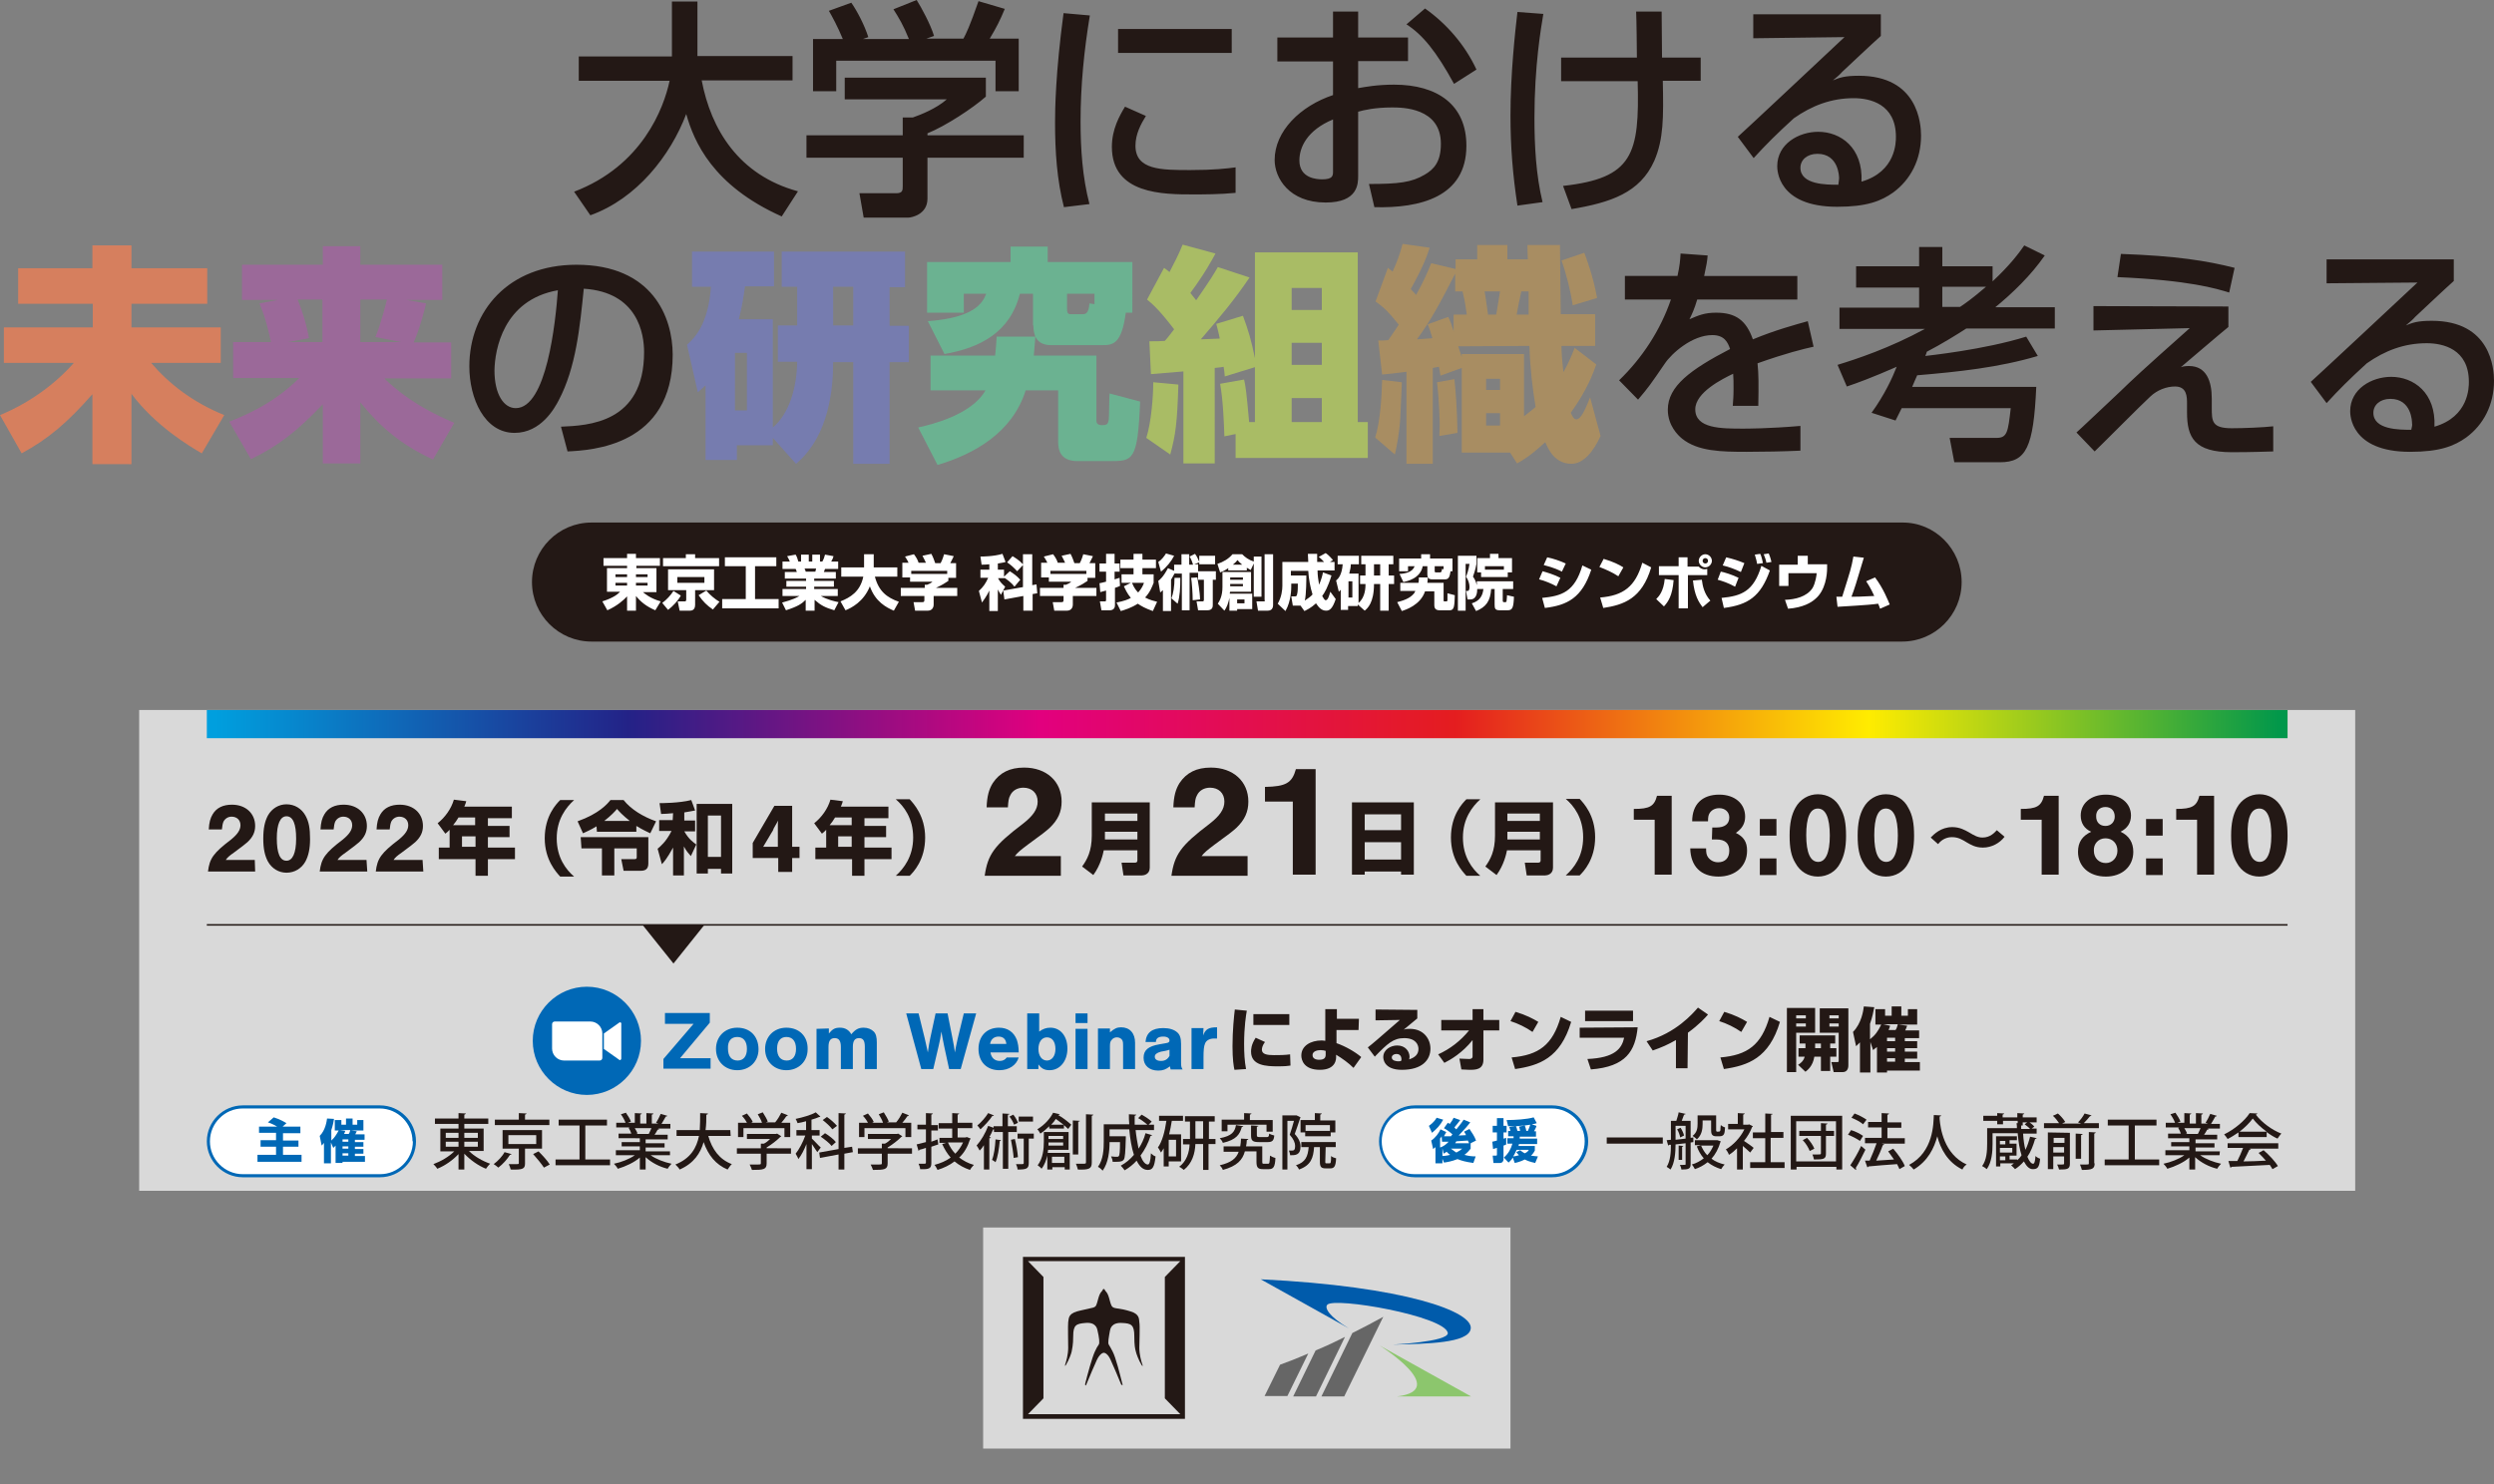 <?xml version="1.0" encoding="utf-8"?>
<!-- Generator: Adobe Illustrator 26.0.1, SVG Export Plug-In . SVG Version: 6.00 Build 0)  -->
<svg version="1.1" id="レイヤー_1" xmlns="http://www.w3.org/2000/svg" xmlns:xlink="http://www.w3.org/1999/xlink" x="0px"
	 y="0px" viewBox="0 0 645.1 384" style="enable-background:new 0 0 645.1 384;" xml:space="preserve">
<rect x="0" y="0" width="645.1" height="384" fill="#808080" stroke="none"/>
<style type="text/css">
	.st0{opacity:0.7;fill:#FFFFFF;enable-background:new    ;}
	.st1{fill:#231815;}
	.st2{fill:#D67F5E;}
	.st3{fill:#9B6999;}
	.st4{fill:#767CAF;}
	.st5{fill:#6BB291;}
	.st6{fill:#A9BC65;}
	.st7{fill:#A88D62;}
	
		.st8{clip-path:url(#SVGID_00000019680530822157406540000005943232141627484333_);fill:url(#SVGID_00000023990330052658188580000005060734362205055654_);}
	.st9{fill:#0068B6;}
	.st10{fill:#FFFFFF;}
	.st11{fill:#8CC66D;}
	.st12{fill:#005BAB;}
	.st13{fill:#666666;}
</style>
<rect x="36" y="183.7" class="st0" width="573.2" height="124.4"/>
<path class="st1" d="M475.5,47.8c-3.1,0-9.8,0-9.8-4.4c0-2,1.7-3.6,4.4-3.6c5.5,0,5.6,5.9,5.6,6.3C475.7,46.5,475.6,47,475.5,47.8z
	 M453.5,3.7v6.2l23.6-0.3c-3.3,3.1-26.2,24.6-27.6,25.8l4.1,5.5c3.1-3.4,6-6.3,10.4-10.3c4.7-3.3,9.7-5.2,15.5-5.2
	c4.2,0,10.9,1.5,10.9,10c0,1.4,0,9-8.9,11.6c0.4-8.8-5.4-12.9-11.2-12.9c-5,0-10.6,3.1-10.6,8.9c0,0.8,0,10.5,15.5,10.5
	c7.7,0,11.4-1.5,14.5-3.7c4.5-3.3,7.2-8.5,7.2-14.7c0-3.1-0.8-15.5-16.1-15.5c-3.7,0-5,0.5-6.7,1.2c1.2-1,1.8-1.5,2.4-2.2
	c2.8-2.6,7.2-6.8,10-9.3V3.7H453.5z M403.8,15v6h19.8c0.5,18.9-1.2,25.1-19.3,27.1l2.2,6c10.1-1.7,17.7-4.2,21.4-12.5
	c2.4-5.6,2.4-11.1,2.2-20.7h9.8v-6h-10c0-1.4-0.1-10-0.1-11.9h-6.6c0.1,1.7,0.2,10,0.2,11.9h-19.6V15z M392.5,3.1
	c-0.6,5.2-1.8,16-1.8,26.8c0,8.1,0.6,15.4,1.8,23.3l6.5-0.9c-1.7-7-2.1-14.6-2.1-21.8c0-13.5,1.7-23.3,2.3-26.9L392.5,3.1z
	 M363.8,6.3c4.2,2.7,7.7,7,12.3,15.4l5.8-3.7c-3-6.5-7.9-12-13.3-15.8L363.8,6.3z M344.8,44.3c0,1.1,0,2.1-2.8,2.1
	c-1.3,0-5.9-0.2-5.9-4.9c0-3.4,2-7.8,8.7-10.6L344.8,44.3L344.8,44.3z M344.8,9.7h-14.4v6.2h14.4v8.7c-8.4,2.8-15.1,9.3-15.1,16.8
	c0,4.6,3.7,11,13.2,11c8.4,0,8.4-4.9,8.4-6.9V28.9c1.4-0.4,4.3-1.1,8.8-1.1c2.5,0,12.6,0,12.6,9.4c0,4.7-1.8,6.6-4.2,8
	c-3.4,2-6.7,2.4-14.4,2.4l1.4,6c11.8,0.3,23.8-2.6,23.8-15.9c0-10.6-7.5-15.8-18.7-15.8c-4.5,0-7.5,0.6-9.3,0.9v-7h12.9V9.7h-12.9V3
	h-6.5L344.8,9.7L344.8,9.7z M291,27.6c-1.4,2.3-3.4,5.8-3.4,10.4c0,12.3,13.3,12.3,21.1,12.3c2.4,0,6.9,0,10.9-0.4v-6.6
	c-2.2,0.3-5.6,0.7-11.7,0.7c-7.5,0-14.2,0-14.2-6.3c0-3,1.4-5.6,2.7-7.7L291,27.6z M289.2,7.5v6.2h29.4V7.5H289.2z M275.1,3.4
	c-2.1,15.6-2.2,25.1-2.2,28.3c0,7.6,0.5,14.9,2.3,21.9l6.6-0.8c-1.8-6.9-2.3-14.2-2.3-21.4c0-9.2,0.9-18.3,2.4-27.4L275.1,3.4z
	 M218.5,20.1v5.6h26.4c-2.7,2.4-6.8,4-8.8,4.7h-2.6V35h-24.9v5.8h24.9v7.3c0,1.1,0,1.9-1.7,1.9h-9.5l1.1,6.3H235
	c0.6,0,4.9-0.7,4.9-4.9V40.8h24.9V35h-24.9v-0.5c4.7-1.9,11.7-6.5,15.1-9.5v-4.9H218.5z M210.3,10v13.6h6v-7.9h41.2v7.9h6V10H256
	c1.8-3,2.6-4.6,3.9-7.7l-6.8-2c-2.3,6.6-3.2,8.4-3.9,9.7h-9.6l2-0.7c-0.9-3-3.3-7.4-4.5-9.3l-6,2.4c1.4,2.2,2.6,4.2,4,7.7h-11.9
	l1.4-0.5c-1-3.1-2.8-6.6-4.4-8.9l-5.8,2.1c0.8,1.4,2.3,4.1,3.6,7.3h-7.7V10z M152.7,55.7c12-4.3,20.7-15.4,24.8-26.2
	c2,7.1,6.8,18.5,24.7,26.5l4.2-6.5c-15.4-4.2-22.5-16.1-24.9-28.7H205v-6.3h-24.6V0.4h-6.6v14.2h-24.1v6.3h23.5
	c-1.5,7.1-7.1,22-24.7,28.7L152.7,55.7z"/>
<g>
	<path class="st2" d="M4.7,78.6H24v6.1H1v9.2h18.1c-7.7,8.7-16.7,12.5-19.1,13.5l5.6,9.9c6.8-3.7,11.7-7.8,18.3-15.3v18.1H34v-18.2
		c6.3,8.4,15.1,13.6,18.2,15.4l5.8-9.9c-8.1-3.3-14.3-8.1-18.9-13.5h18v-9.2H34v-6.1h19.6v-9.2H34v-5.9H23.9v5.9H4.7V78.6z"/>
	<path class="st3" d="M103.7,88.5H93.2v-11h6.9c-0.2,0.7-1.5,6.2-3,9.7L103.7,88.5z M79.9,87.5c-0.5-3.2-1.7-7-2.9-10h6.4v11h-8.9
		L79.9,87.5z M67.1,78.5c0.5,1.2,1.5,3.2,3,10h-9.8v9.3h17.1c-6.7,6.8-14.8,10-18.1,11.3l5.6,9.7c7.1-3.4,12-7.3,18.6-14.2v15.3h9.7
		v-15.8c5,6.2,10.4,10.9,18.8,14.8l5.5-9.5c-10-4.2-15.1-8.6-18.1-11.5h17.3v-9.3H107c1.6-3.6,3-9.1,3.2-10.1l-5.1-0.9h9.3v-9.1
		H93.2v-4.8h-9.7v4.8H62.6v9.1h9.3L67.1,78.5z"/>
	<path class="st1" d="M144.3,75.1c-0.6,8.3-2.9,30.5-10.9,30.5c-3,0-5.5-3.4-5.5-9.8C128,90.6,130.1,77.6,144.3,75.1z M146.8,116.8
		c6.2-0.3,27.2-1.4,27.2-25c0-9.7-5.2-23.3-24.9-23.3c-17.6,0-27.7,12-27.7,26.3c0,8.3,3.9,17.2,11.7,17.2c6.9,0,10.4-6.5,11.4-8.4
		c4.5-8.5,5.5-19.1,6.5-28.9c14,0.9,15.6,11.7,15.6,16.4c0,18.4-14.5,19-21.5,19.3L146.8,116.8z"/>
	<path class="st4" d="M193.2,91.3v14.9h-3.1V91.3H193.2z M215.5,74.2h5.2v10h-5.2V74.2z M205.9,120c8.7-7.3,9.6-19.8,9.6-26.3h5.2
		V120h9.4V93.7h5v-9.4h-5v-10h4v-9.2h-31.9v9.1h4v10h-5v9.4h5c-0.1,6.6-2,13.4-6.3,17v-28h-8.8c0.9-3.4,1.3-6.3,1.6-8.5h7.5v-9H179
		v9.1h4.9c-0.7,9.8-4.3,13.3-6.2,15l2.8,12.3c0.9-0.8,1.4-1.2,2-1.8V119h8.1v-3.8h9.3v-1.9L205.9,120z"/>
	<path class="st5" d="M257.8,87.1c-0.1,1.8-0.2,3-0.4,4.9h-16.7v9h14.2c-3.6,6.4-14.2,8.9-17.4,9.6l5,9.7
		c9.5-2.8,19.4-8.4,22.8-19.3h8.4v13.2c0,2,0.4,5.1,5,5.1h8.4c5.9,0,7.2,0,7.8-15.4l-7.9-2.1c-0.1,1.1-0.1,5.8-0.2,6.7
		c-0.2,1.5-0.7,1.5-2,1.5c-1.1-0.1-1.2-0.7-1.2-1.3V92h-16.2c0.3-2.9,0.3-3.9,0.4-4.9H257.8z M276,76h7.1v2.7l-1.3-0.2
		c-0.2,2.8-1.1,2.8-2,2.8h-2.9c-0.9,0-0.9-0.8-0.9-1.4L276,76L276,76z M267.3,84.2c0,2.3,0.6,5.1,4.6,5.1h13c2.8,0,5.2,0,6.3-8.4
		h1.7V67.8H271v-4h-9.6v4h-21.6v13.1h9.5V76h5.8c-1,2.6-3.3,6.2-15.1,7.1l4.3,8.5c9.2-1.6,17-5.6,19.5-15.6h3.4v8.2H267.3z"/>
	<path class="st6" d="M298.3,98.9c0,3.6-0.5,10.4-1.8,14.4l6.2,4.3c1.4-5.1,1.8-8.3,2.1-18.1L298.3,98.9z M341.9,103v6.2h-7.8V103
		H341.9z M341.9,74.5v5.7h-7.8v-5.7H341.9z M341.9,88.7v5.7h-7.8v-5.7H341.9z M324.7,109.2h-1.6c-0.7-7.9-0.9-9.2-1.3-11l-6.2,1.1
		c0.8,4.4,1,10.7,1.1,13.6l2.9-0.6v6.2h34.2v-9.3h-2.6V65.3h-26.6v27.4c-0.9-4.6-1.8-7.5-3.1-11l-6.9,2.1c0.4,1.6,0.7,2.6,0.9,3.8
		c-3,0.1-3.9,0.2-4.9,0.2c4.4-5.1,8.8-10.3,12.6-16l-8.2-2.7c-1,1.8-2,3.4-5.6,8.6c-0.7-0.9-1.1-1.4-1.5-1.9
		c3.9-5.3,5.5-8.4,6.5-10.2l-8.5-2.3c-1.1,2.7-2,4.4-3.4,7.1c-0.4-0.4-0.7-0.5-1.4-1.1l-4.4,8.2c1.7,1.4,3.4,3,7,7.7
		c-0.7,0.9-1.5,2-2.4,3c-1.4,0.1-2,0.1-4,0.1l0.4,8.5c1.3-0.1,7.2-0.6,8.4-0.7v23.8h8.1V95.2c0.8-0.1,1.4-0.1,2.3-0.3
		c0.1,0.4,0.3,2.1,0.3,2.5l7.8-2.4v14.2C324.6,109.2,324.7,109.2,324.7,109.2z"/>
	<path class="st7" d="M371.7,98.9c0.6,4.8,0.7,10.7,0.7,11.2c0,1-0.1,1.7-0.1,2.7l4.7-0.8c-0.1-6.2-0.5-11.2-0.8-13.9L371.7,98.9z
		 M357.5,98.3c-0.1,4.3-0.5,10.9-1.8,14.9l5.1,4.4c0.4-1.7,1.2-5.7,1.4-9.5c0.3-7.4,0.4-8.2,0.4-9.2L357.5,98.3z M403.9,67.4
		c1.3,3.6,2.4,8.1,2.9,11.6l6.3-1.9c-1-5.7-2.8-10.3-3.3-11.7L403.9,67.4z M395.4,81.4h-3.1c0.2-1.2,1-5.2,1.2-6h1.9V81.4z
		 M388,106.9v3.2h-3.6v-3.2H388z M388,98v2.9h-3.6V98H388z M388,75.4c-0.4,2.3-0.7,4.6-1,6h-2.1c-0.2-1.2-0.7-5.2-0.9-6H388z
		 M369.3,83.9c0.5,1.2,0.7,1.9,1.2,3.6c-1.1,0.1-2.7,0.2-4,0.3c3.6-4.9,5.9-9.2,9.9-17v4.6h1.9c0.7,2.7,0.8,4.2,1.1,6H376v4.3
		c-0.5-1.5-0.9-2.8-1.4-3.7L369.3,83.9z M395.6,89.5c0.2,6,0.8,10.9,1.6,15.8c-0.7,0.6-1.4,1.2-3,2.4V91.6h-16.1v0.8
		c-0.1-0.4-0.8-2.4-0.9-2.8L395.6,89.5L395.6,89.5z M357.5,96.9c2-0.2,2.4-0.2,6.3-0.7V120h6.8V95.2c0.4-0.1,1.1-0.2,1.6-0.3
		c0.2,1,0.2,1.3,0.4,2.3l5.5-2v21.9h12.5l1.8,2.8c1.5-0.8,3.5-2,7.3-5.5c0.8,1.9,2.5,5.6,6.8,5.6c4.2,0,6.9-5.9,7.5-7.2l-2.7-10
		c-1.2,3-2.3,5.7-3.6,5.7c-0.7,0-1.1-1.1-1.4-1.7c4.3-6,5.8-10.3,6.6-12.5l-5.6-4.3c-0.7,1.8-1.4,3.6-2.9,6.3
		c-0.4-3.4-0.5-5.3-0.5-6.8h8.7v-8.2h-8.9c0-2.8-0.2-15.4-0.2-17.9h-8.4c0,0.8,0,2,0.1,3.7h-5.3v-3.7h-7.8v3.7h-5.6v2.5l-6.3-1.5
		c-0.8,2-1.9,4.6-3.9,8.2c-0.3-0.3-0.5-0.5-1.4-1.5c3.1-5.6,4.1-8.2,4.9-10.7l-7-1c-0.8,3-1.4,4.5-2.6,7.2c-0.3-0.3-0.6-0.5-1.2-1
		l-3.2,8.7c2.4,1.7,3.6,3,6,6c-0.6,0.9-1.3,2-2.7,4c-1.1,0.1-1.5,0.1-2.6,0.1L357.5,96.9z"/>
	<path class="st1" d="M623.7,111.2c-3.1,0-9.8,0-9.8-4.4c0-2,1.7-3.6,4.4-3.6c5.5,0,5.6,5.9,5.6,6.3
		C624,109.9,623.9,110.4,623.7,111.2z M601.8,67.1v6.2l23.5-0.2c-3.2,3-26.2,24.5-27.6,25.7l4.1,5.5c3.1-3.4,6-6.3,10.4-10.3
		c4.7-3.3,9.7-5.2,15.5-5.2c4.2,0,10.9,1.5,10.9,10c0,1.4,0,9-8.9,11.6c0.4-8.8-5.4-12.9-11.2-12.9c-5,0-10.6,3.1-10.6,8.9
		c0,0.8,0,10.5,15.5,10.5c7.7,0,11.4-1.5,14.5-3.7c4.5-3.3,7.2-8.5,7.2-14.7c0-3.1-0.8-15.5-16.1-15.5c-3.7,0-5,0.5-6.7,1.2
		c1.2-1,1.8-1.5,2.4-2.2c2.8-2.6,7.2-6.8,10-9.3v-5.6C634.7,67.1,601.8,67.1,601.8,67.1z M541.5,79.2v6.3l24.9-0.6
		c-12.6,11.2-14.8,13.3-18,16.4c-1.5,1.4-10.9,10.3-11.3,10.6l4.7,4.9c2.1-2,12-12,14.4-14.2c1.8-1.7,4.2-2.6,6.4-2.6
		c3.1,0,3.1,2.7,3.1,4.5v2.2c0,6.5,1.9,10.3,11.6,10.3c1.4,0,4.7,0,10.7-0.2v-6.5c-2.7,0.3-7.7,0.5-10.7,0.5c-5.2,0-5.2-1.8-5.2-5.4
		v-2.3c0-4.5-1.4-8.4-5.9-8.4c-0.9,0-1.5,0.1-2.1,0.3c1.8-1.5,10.3-8.8,12.3-10.4v-5.3L541.5,79.2z M578,69.3
		c-7.1-1.8-15-3.1-29.4-3.6l-0.9,6c18.6,0.8,25.7,3,28.9,4L578,69.3z M513.7,74.2c-3.6,3.1-5.5,4.4-6.7,5.2h-4.6v-5.2H513.7z
		 M490.3,108.8c1.2-2.4,1.3-2.6,1.6-3.2h28.2c-0.7,6.2-0.9,7.7-3.7,7.7h-12.1l1.2,6.3h11.8c6.8,0,8.7-3.8,9.4-19.5h-32.1
		c0.7-1.7,0.8-1.8,1.3-3c10.6-0.9,21.1-2,31.2-5l-3-5c-10.9,3.4-25.4,4.9-26.1,5c0.2-0.4,0.3-0.8,0.4-1.1c3.7-1.9,8.2-4.7,10.2-6
		h22.9v-5.5h-15.4c4.4-3.6,9.2-8.2,12.8-13.4l-5.3-2.6c-1.4,2-3.6,5-8.2,9.3v-3.9h-13v-5h-6v5h-16.3v5.5h16.3v5.2h-20.6v5.5h22.1
		c-9.2,5-17.7,7.8-22.6,9.3l2.4,5.6c2.7-0.9,6.5-2.3,12.9-5.1c-1.1,2.8-3.1,7.2-6.5,11.9L490.3,108.8z M434.7,65.6
		c-0.1,1.7-0.2,3.1-0.8,5.8h-13.6v6.1h11.9c-2.7,7.9-7.4,15.1-13.4,20.9l4.9,5c2.8-3.3,3.2-3.9,6.9-9.3c1.8-2.7,7.1-7.4,12.3-7.4
		c3.1,0,4,1.8,4.6,3.6c-10.2,5.3-16.1,9.6-16.1,15.7c0,4.1,2.6,6.6,3.7,7.5c4.1,3.3,10.2,3.4,16.7,3.4c4.4,0,9.4-0.1,13.9-0.3v-6.4
		c-8.1,0.7-14.1,0.7-14.8,0.7c-5.7,0-12.4,0-12.4-5c0-4.4,7.1-7.9,9.8-9.2c0.1,1.1,0.1,2.3,0.1,3.9c0,2-0.1,2.9-0.2,4.4h6.6
		c0.1-5.3,0.1-8.3-0.2-11c7.3-2.6,11.8-3.7,14.5-4.3l-1.5-6.6c-3.2,0.9-8.4,2.3-14.2,4.7c-1.7-4.8-4.3-6.9-9.5-6.9
		c-3,0-4.6,0.7-6.9,1.7c0.6-1.2,1.3-2.7,2-5.1h25.9v-6.1h-24.1c0.6-2.8,0.8-3.9,0.9-5.3L434.7,65.6z"/>
</g>
<g>
	<path class="st1" d="M109.3,222.5h-7.5c0.4-0.6,0.8-1,2.1-1.9c2.3-1.7,2.8-2.1,3.5-2.7c1.4-1.3,2-2.6,2-4.2c0-3.2-2.4-5.5-6-5.5
		c-2.3,0-4,0.8-5,2.5c-0.6,1-0.9,2.1-1,3.9h3.4c0.1-1,0.2-1.5,0.4-2c0.4-0.8,1.2-1.3,2.1-1.3c1.4,0,2.3,0.9,2.3,2.2
		c0,1.2-0.7,2.3-2.4,3.7c-4.6,3.5-5.6,4.9-6,8.3h12.3L109.3,222.5L109.3,222.5z M94.8,222.5h-7.5c0.4-0.6,0.8-1,2.1-1.9
		c2.3-1.7,2.8-2.1,3.5-2.7c1.4-1.3,2-2.6,2-4.2c0-3.2-2.4-5.5-6-5.5c-2.3,0-4,0.8-5,2.5c-0.6,1-0.9,2.1-1,3.9h3.4
		c0.1-1,0.2-1.5,0.4-2c0.4-0.8,1.2-1.3,2.1-1.3c1.4,0,2.3,0.9,2.3,2.2c0,1.2-0.7,2.3-2.4,3.7c-4.6,3.5-5.6,4.9-6,8.3H95L94.8,222.5
		L94.8,222.5z M74.1,211.2c1.7,0,2.5,2,2.5,5.8c0,3.7-0.9,5.7-2.5,5.7c-1.7,0-2.5-2-2.5-5.8C71.6,213.2,72.5,211.2,74.1,211.2z
		 M74.1,208.1c-2,0-3.8,1.1-4.8,2.9c-0.8,1.5-1.2,3.3-1.2,6c0,2.6,0.4,4.4,1.2,5.9c1,1.8,2.8,2.9,4.8,2.9c2.1,0,3.9-1.1,4.9-2.9
		c0.8-1.5,1.2-3.3,1.2-5.8c0-2.8-0.3-4.5-1.2-6.1C78,209.2,76.2,208.1,74.1,208.1z M65.9,222.5h-7.5c0.4-0.6,0.8-1,2.1-1.9
		c2.3-1.7,2.8-2.1,3.5-2.7c1.4-1.3,2-2.6,2-4.2c0-3.2-2.4-5.5-6-5.5c-2.3,0-4,0.8-5,2.5c-0.6,1-0.9,2.1-1,3.9h3.4
		c0.1-1,0.2-1.5,0.4-2c0.4-0.8,1.2-1.3,2.1-1.3c1.4,0,2.3,0.9,2.3,2.2c0,1.2-0.7,2.3-2.4,3.7c-4.6,3.5-5.6,4.9-6,8.3H66L65.9,222.5
		L65.9,222.5z"/>
	<path class="st1" d="M186.5,211v10.7h-3.4V211H186.5z M180.2,208v18h2.9v-1.2h3.4v1.2h2.9v-18H180.2z M174,212.2h-3.5v2.8h3.2
		c-1.4,2.8-2.9,4-3.6,4.6l1.1,4c0.6-0.6,1.4-1.6,2.9-4.3v7.2h2.8V219c0.6,1.2,1.3,1.9,1.8,2.5l1.4-3c-0.8-0.6-1.9-1.3-3.1-3.4h2.8
		v-2.8H177v-2.1c1.4-0.2,2.1-0.4,2.8-0.5l-1-2.7c-3.1,0.8-7.8,0.8-8.2,0.8l0.4,2.8c0.9,0,1.9-0.1,3.1-0.2L174,212.2L174,212.2z
		 M150.4,219.5h5.3v7h3.2v-7h5.8v2.2c0,0.3,0,0.6-0.6,0.6h-3.4l0.6,3h4.4c1.2,0,2-0.4,2-1.9v-6.8h-17.5L150.4,219.5L150.4,219.5z
		 M156.3,212.4c1.8-1.4,2.8-2.5,3.3-3.1c0.5,0.6,1.4,1.6,3.3,3.1H156.3z M154.4,215.2h10.2v-1.5c1.8,1.1,3,1.6,3.6,1.9l1.5-3.1
		c-3.4-1.2-6.5-3.1-8.4-5.5h-3.4c-0.8,1-2.9,3.5-8.5,5.5l1.4,3.1c0.8-0.4,1.9-0.8,3.5-1.8L154.4,215.2L154.4,215.2L154.4,215.2z
		 M144.9,207c-1,1-4,4.1-4,9.9c0,5.6,3,8.8,4,9.9h3.6c-2.1-1.8-4.5-4.9-4.5-9.9c0-4.9,2.4-8,4.5-9.9H144.9z M123,216.4v2.7h-3.5
		v-2.7H123z M117.2,213.5c0.7-0.9,0.8-1,1.4-2h4.3v2H117.2z M116.3,219.3h-2.8v3h9.5v4.3h3.2v-4.3h7v-3h-7v-2.7h5.6v-2.9h-5.6v-2
		h6.2v-3h-12.3c0.3-0.7,0.4-1,0.5-1.4l-3.2-0.4c-0.7,2.4-2.3,4.6-4.2,6.1l2,2.7c0.4-0.3,0.6-0.5,1.1-1L116.3,219.3L116.3,219.3z"/>
	<path class="st1" d="M201.3,219.1h-3.9l2.2-3.7c0.2-0.3,0.4-0.6,0.5-1c0,0,0.3-0.5,0.5-0.9s0.5-0.8,0.7-1.2
		c-0.1,0.5-0.1,0.7-0.1,1.3c0,0.7,0,1.4,0,2.1v3.4L201.3,219.1L201.3,219.1z M201.3,222v3.6h3.6V222h1.9v-2.9h-1.9v-10.6h-4.6
		l-5.6,9.6v3.9H201.3z"/>
	<path class="st1" d="M235.3,226.6c1-1,4-4.1,4-9.9c0-5.6-3-8.8-4-9.9h-3.6c2.1,1.8,4.5,4.9,4.5,9.9c0,4.9-2.4,8-4.5,9.9H235.3z
		 M220.3,216.4v2.7h-3.5v-2.7H220.3z M214.6,213.5c0.7-0.9,0.8-1,1.4-2h4.3v2H214.6z M213.7,219.3h-2.8v3h9.5v4.3h3.2v-4.3h7v-3h-7
		v-2.7h5.6v-2.9h-5.6v-2h6.2v-3h-12.3c0.3-0.7,0.4-1,0.5-1.4l-3.2-0.4c-0.7,2.4-2.3,4.6-4.2,6.1l2,2.7c0.4-0.3,0.6-0.5,1.1-1V219.3z
		"/>
</g>
<path class="st1" d="M274.6,221.5h-12.1c0.7-0.9,1.4-1.5,3.4-3c3.7-2.7,4.5-3.3,5.6-4.3c2.2-2.1,3.1-4.2,3.1-6.8
	c0-5.2-3.9-8.8-9.7-8.8c-3.7,0-6.3,1.3-8.1,4c-1,1.6-1.5,3.4-1.6,6.3h5.5c0.1-1.6,0.2-2.4,0.6-3.1c0.6-1.3,1.9-2,3.4-2
	c2.2,0,3.7,1.4,3.7,3.6c0,2-1.2,3.7-3.9,5.8c-7.4,5.6-9,7.9-9.8,13.4h19.7v-5.1H274.6z"/>
<path class="st1" d="M285.8,215.2h8.4v2h-8.4V215.2z M285.8,210.5h8.4v1.9h-8.4V210.5z M294.2,222.6c0,0.4-0.2,0.6-0.6,0.6h-3.5
	l0.5,3.3h4.8c0.5,0,2-0.3,2-2v-16.9h-15v8.6c0,4-1.2,6.2-2.5,8l2.9,2.2c1.9-2.6,2.5-5.4,2.7-6.4h8.7V222.6L294.2,222.6L294.2,222.6z
	"/>
<path class="st1" d="M340.3,199h-5.1c-1,3.6-2.6,4.5-8,4.6v3.8h7.2v18.9h5.9V199z M322.9,221.5h-12.1c0.7-0.9,1.4-1.5,3.4-3
	c3.7-2.7,4.5-3.3,5.6-4.3c2.2-2.1,3.1-4.2,3.1-6.8c0-5.2-3.9-8.8-9.7-8.8c-3.7,0-6.3,1.3-8.1,4c-1,1.6-1.5,3.4-1.6,6.3h5.5
	c0.1-1.6,0.2-2.4,0.6-3.1c0.6-1.3,1.9-2,3.4-2c2.2,0,3.7,1.4,3.7,3.6c0,2-1.2,3.7-3.9,5.8c-7.4,5.6-9,7.9-9.8,13.4h19.7v-5.1H322.9z
	"/>
<path class="st1" d="M408.6,226.5c1-1,4-4.1,4-9.9c0-5.7-3-8.8-4-9.9H405c2.1,1.8,4.5,4.9,4.5,9.9s-2.4,8-4.5,9.9H408.6z
	 M389.9,215.2h8.4v2h-8.4V215.2z M389.9,210.5h8.4v1.9h-8.4V210.5z M398.5,222.6c0,0.4-0.2,0.6-0.6,0.6h-3.5l0.5,3.3h4.8
	c0.5,0,2-0.3,2-2v-16.9h-15v8.6c0,4-1.2,6.2-2.5,8l2.9,2.2c1.9-2.6,2.5-5.4,2.7-6.4h8.7V222.6L398.5,222.6L398.5,222.6z
	 M379.3,206.8c-1,1-4,4.1-4,9.9c0,5.7,3,8.8,4,9.9h3.6c-2.1-1.8-4.5-4.9-4.5-9.9c0-4.9,2.4-8,4.5-9.9H379.3z M362.4,222.4H353v-4.5
	h9.4V222.4z M362.4,214.8H353v-4.1h9.4V214.8z M349.7,226.3h3.3v-0.8h9.4v0.8h3.3v-18.7h-16L349.7,226.3L349.7,226.3z"/>
<path class="st1" d="M487.8,209.2c2,0,3.1,2.3,3.1,7c0,4.5-1.1,6.8-3,6.8c-2,0-3.1-2.3-3.1-6.9C484.8,211.5,485.8,209.2,487.8,209.2
	z M487.8,205.5c-2.4,0-4.6,1.3-5.8,3.5c-1,1.8-1.5,4-1.5,7.2s0.4,5.3,1.5,7.1c1.2,2.2,3.3,3.5,5.8,3.5s4.7-1.3,5.8-3.5
	c1-1.8,1.5-4,1.5-7c0-3.3-0.4-5.4-1.5-7.3C492.5,206.8,490.4,205.5,487.8,205.5z M470.2,209.2c2,0,3.1,2.3,3.1,7
	c0,4.5-1.1,6.8-3,6.8c-2,0-3.1-2.3-3.1-6.9C467.2,211.5,468.2,209.2,470.2,209.2z M470.2,205.5c-2.4,0-4.6,1.3-5.8,3.5
	c-1,1.8-1.5,4-1.5,7.2s0.4,5.3,1.5,7.1c1.2,2.2,3.3,3.5,5.8,3.5s4.7-1.3,5.8-3.5c1-1.8,1.5-4,1.5-7c0-3.3-0.4-5.4-1.5-7.3
	C474.9,206.8,472.8,205.5,470.2,205.5z M459.5,222.1h-4.3v4.3h4.3V222.1z M459.5,211.9h-4.3v4.3h4.3V211.9z M442.8,217.2
	c0.6,0,0.8,0,1.2,0c2.2,0,3.3,1,3.3,2.9s-1.1,3-2.9,3c-1.1,0-2-0.5-2.6-1.3c-0.4-0.6-0.5-1.1-0.5-2.3h-4.1c0.1,4.6,2.7,7.3,7.3,7.3
	c4.4,0,7.4-2.7,7.4-6.7c0-2.3-0.9-3.6-2.9-4.6c1.6-1.1,2.4-2.4,2.4-4.2c0-3.4-2.7-5.7-6.7-5.7c-4.4,0-7,2.5-7,6.9h4.1
	c0-1.1,0.1-1.6,0.4-2.1c0.5-0.8,1.4-1.3,2.5-1.3c1.5,0,2.6,1,2.6,2.4c0,1.7-1.2,2.6-3.3,2.6c-0.3,0-0.5,0-1.1,0L442.8,217.2
	L442.8,217.2z M432.4,205.9h-3.8c-0.7,2.7-1.9,3.4-6,3.4v2.8h5.4v14.2h4.4V205.9z"/>
<path class="st1" d="M516.5,214.8c-0.5,0.5-1.6,1.9-3.7,1.9c-1.2,0-2.1-0.5-3.6-1.4c-0.9-0.5-2.3-1.3-4.2-1.3c-3,0-4.8,1.9-5.6,2.7
	l1.9,1.7c1.4-1.8,3.2-1.8,3.6-1.8c1.6,0,2.6,0.6,3.9,1.4c0.9,0.5,2.1,1.3,4.1,1.3c2.3,0,4.4-1.2,5.6-2.8L516.5,214.8z"/>
<path class="st1" d="M584.4,209.2c2,0,3.1,2.3,3.1,7c0,4.5-1.1,6.8-3,6.8c-2,0-3.1-2.3-3.1-6.9C581.2,211.5,582.3,209.2,584.4,209.2
	z M584.4,205.5c-2.4,0-4.6,1.3-5.8,3.5c-1,1.8-1.5,4-1.5,7.2s0.4,5.3,1.5,7.1c1.2,2.2,3.3,3.5,5.8,3.5s4.7-1.3,5.8-3.5
	c1-1.8,1.5-4,1.5-7c0-3.3-0.4-5.4-1.5-7.3C589,206.8,586.9,205.5,584.4,205.5z M559.4,222.1h-4.3v4.3h4.3V222.1z M559.4,211.9h-4.3
	v4.3h4.3V211.9z M544.6,216.9c1.8,0,3.1,1.3,3.1,3.2c0,1.8-1.3,3.2-3,3.2c-1.8,0-3.1-1.3-3.1-3.2
	C541.5,218.3,542.8,216.9,544.6,216.9z M544.6,208.8c1.5,0,2.4,1,2.4,2.5c0,1.4-1,2.4-2.4,2.4c-1.5,0-2.4-1-2.4-2.4
	C542.1,209.8,543.1,208.8,544.6,208.8z M548.5,215.2c1.8-0.9,2.7-2.3,2.7-4.2c0-3.2-2.7-5.4-6.5-5.4c-3.9,0-6.5,2.3-6.5,5.4
	c0,1.9,0.9,3.4,2.7,4.2c-2.3,1.1-3.4,2.7-3.4,5.2c0,3.8,2.9,6.4,7.2,6.4c4.2,0,7.1-2.6,7.1-6.4C551.8,218,550.7,216.2,548.5,215.2z
	 M532.5,205.9h-3.8c-0.7,2.7-1.9,3.4-6,3.4v2.8h5.4v14.2h4.4L532.5,205.9L532.5,205.9z M572.7,205.9h-3.8c-0.7,2.7-1.9,3.4-6,3.4
	v2.8h5.4v14.2h4.4L572.7,205.9L572.7,205.9z"/>
<g>
	<g>
		<g>
			<g>
				<g>
					<g>
						<defs>
							<rect id="SVGID_1_" x="53.5" y="183.7" width="538.2" height="7.3"/>
						</defs>
						<clipPath id="SVGID_00000099658866364077663030000001075501967845552803_">
							<use xlink:href="#SVGID_1_"  style="overflow:visible;"/>
						</clipPath>
						
							<linearGradient id="SVGID_00000075875202129625627130000012364336664386369170_" gradientUnits="userSpaceOnUse" x1="228.041" y1="849.834" x2="230.127" y2="849.834" gradientTransform="matrix(257.953 0 0 257.953 -58770.336 -219029.781)">
							<stop  offset="0" style="stop-color:#009FDE"/>
							<stop  offset="0.2" style="stop-color:#232287"/>
							<stop  offset="0.4" style="stop-color:#E2007E"/>
							<stop  offset="0.6" style="stop-color:#E41D1F"/>
							<stop  offset="0.8" style="stop-color:#FFEC00"/>
							<stop  offset="1" style="stop-color:#00974B"/>
						</linearGradient>
						
							<rect x="53.5" y="183.7" style="clip-path:url(#SVGID_00000099658866364077663030000001075501967845552803_);fill:url(#SVGID_00000075875202129625627130000012364336664386369170_);" width="538.2" height="7.3"/>
					</g>
				</g>
			</g>
		</g>
	</g>
</g>
<rect x="53.5" y="239.1" class="st1" width="538.2" height="0.4"/>
<polyline class="st1" points="174.2,249.3 170.2,244.3 166.2,239.3 182.2,239.3 178.2,244.3 "/>
<g>
	<path class="st9" d="M308.2,266.2v10.4h3.1v-2.9c0-2,0.1-3,0.4-3.7c0.3-0.8,1.2-1.3,2.3-1.3c0.3,0,0.4,0,0.8,0v-2.9
		c-2.2,0-3,0.5-3.6,2.1l0.1-1.9h-3.1L308.2,266.2L308.2,266.2z M302.5,273.2c-0.5,0.9-1.2,1.3-2.2,1.3s-1.6-0.4-1.6-1.1
		c0-0.6,0.5-1,1.6-1.3l1.1-0.2c0.5-0.1,0.8-0.2,1.1-0.3V273.2z M299,269.4c0.1-0.8,0.7-1.2,1.9-1.2c1,0,1.6,0.4,1.6,1
		c0,0.4-0.2,0.6-0.9,0.7l-1.7,0.3c-2.9,0.5-4.1,1.5-4.1,3.5s1.5,3.3,3.8,3.3c1.2,0,2-0.3,3-1.1c0.1,0.4,0.1,0.5,0.2,0.8h3.1
		c-0.3-0.5-0.4-0.7-0.4-1.8v-4.8c0-1.5-0.3-2.4-1-3c-0.8-0.7-2-1.1-3.6-1.1c-2.9,0-4.4,1.2-4.6,3.6h2.7V269.4z M284,266.2v10.4h3.1
		v-5.9c0-0.9,0.1-1.3,0.5-1.7c0.3-0.4,0.8-0.6,1.3-0.6s1,0.2,1.3,0.6s0.3,0.8,0.3,1.9v5.7h3.1v-6.8c0-2.5-1.4-4-3.6-4
		c-1.1,0-1.7,0.3-2.9,1.3v-1H284V266.2z M281.3,262.2h-3.1v2.5h3.1V262.2z M281.3,266.2h-3.1v10.4h3.1V266.2z M270.8,268.4
		c1.4,0,2.2,1.2,2.2,3s-0.9,3-2.2,3c-1.3,0-2.2-1.2-2.2-3S269.5,268.4,270.8,268.4z M265.7,276.6h2.9v-1.2c0.8,1.1,1.6,1.5,2.9,1.5
		c2.7,0,4.6-2.4,4.6-5.6s-1.8-5.4-4.4-5.4c-1.1,0-1.9,0.3-2.9,1v-4.7h-3.1V276.6z M256.1,270.1c0.2-1.2,1-1.9,2.2-1.9s1.9,0.7,2,1.9
		H256.1z M263.5,272.3c0-1.4-0.2-2.4-0.5-3.3c-0.8-2-2.4-3.1-4.6-3.1c-3.2,0-5.3,2.2-5.3,5.5s2.1,5.5,5.4,5.5c2.5,0,4.4-1.3,5-3.3
		h-3.1c-0.4,0.6-1,0.9-1.8,0.9c-1.3,0-2.2-0.8-2.4-2.2H263.5z M241.4,276.6l1.4-6c0.3-1.3,0.5-2.2,0.7-3.7c0.1,0.7,0.4,2.2,0.7,3.7
		l1.3,6h3l4-14.4h-3.2l-1.6,6.6c-0.4,1.7-0.6,2.9-0.7,3.5c-0.2-1.3-0.3-2.1-0.6-3.5l-1.3-6.6H242l-1.4,6.5c-0.2,1.1-0.4,1.9-0.6,3.6
		c-0.4-1.7-0.5-2.4-0.8-3.6l-1.6-6.5h-3.2l3.9,14.4H241.4z M211.2,266.2v10.4h3.1v-5.7c0-1.6,0.5-2.3,1.6-2.3s1.6,0.7,1.6,2.3v5.7
		h3.1v-5.7c0-1.6,0.5-2.3,1.6-2.3s1.5,0.7,1.5,2.3v5.7h3.1v-6.9c0-1.3-0.2-2.2-0.8-2.8c-0.6-0.6-1.5-1-2.6-1c-1.3,0-2.1,0.4-3.2,1.7
		c-0.6-1.1-1.6-1.7-2.9-1.7c-1.3,0-1.9,0.3-2.9,1.5v-1.3L211.2,266.2L211.2,266.2z M203.4,268.3c1.6,0,2.5,1.1,2.5,3.1
		c0,1.9-0.9,3-2.4,3c-1.6,0-2.5-1.1-2.5-3.1C201,269.4,201.9,268.3,203.4,268.3z M203.4,265.9c-3.2,0-5.5,2.3-5.5,5.5
		s2.3,5.5,5.5,5.5s5.5-2.3,5.5-5.4C209,268.1,206.7,265.9,203.4,265.9z M190.7,268.3c1.6,0,2.5,1.1,2.5,3.1c0,1.9-0.9,3-2.4,3
		c-1.6,0-2.5-1.1-2.5-3.1C188.2,269.4,189.1,268.3,190.7,268.3z M190.7,265.9c-3.2,0-5.5,2.3-5.5,5.5s2.3,5.5,5.5,5.5
		s5.5-2.3,5.5-5.4C196.2,268.1,194,265.9,190.7,265.9z M183.8,273.8h-7.9l7.7-9.2v-2.5H172v2.8h7.4l-7.8,9.1v2.5h12.2L183.8,273.8
		L183.8,273.8z"/>
	<path class="st1" d="M490.2,273.8v0.9h-2.1v-0.9H490.2z M487.1,265h3.8c-0.2,0.7-0.3,1.1-0.6,1.5h-1.8c0.2-0.5,0.3-0.7,0.4-1.1
		L487.1,265z M490.2,271.2v0.9h-2.1v-0.9H490.2z M490.2,268.5v0.9h-2.1v-0.9H490.2z M484.5,271.7c0.3-0.3,0.5-0.4,1-0.8v6.6h2.6V277
		h8.5v-2.2h-3.9v-0.9h3.2v-1.8h-3.2v-0.9h3.2v-1.8h-3.2v-0.8h3.7v-2h-3.6c0.1-0.2,0.4-0.8,0.5-1.2l-2.2-0.3h4.8v-4h-2.4v1.7h-1.7
		v-2.4h-2.5v2.4h-1.7v-1.7h-2.5v4h1.5c-0.8,1.7-1.6,2.8-2.9,3.8v-4c0.6-1.7,0.9-3.2,1.1-4.3l-2.7-0.2c-0.1,1-0.6,4.4-2.8,6.6
		l0.8,3.7c0.4-0.4,0.6-0.6,1-1v7.8h2.7v-7.9L484.5,271.7z M467.1,264.8v0.8h-2.5v-0.8H467.1z M467.1,262.7v0.8h-2.5v-0.8H467.1z
		 M462.2,277.4h2.4v-10.2h4.9v-6.4h-7.3V277.4z M469.5,271.2V270h1.5v1.2H469.5z M475.6,264.8v0.8h-2.4v-0.8H475.6z M475.6,262.7
		v0.8h-2.4v-0.8H475.6z M465.2,271.2v2.2h1.6c-0.3,1.2-1.2,1.8-1.7,2.1l1.9,1.8c0.5-0.4,1.9-1.4,2.3-3.9h1.7v3.7h2.4v-3.7h1.6v-2.2
		h-1.6V270h1.3v-2.1h-9.2v2.1h1.5v1.2H465.2z M470.7,267.2h4.9v7.2c0,0.3,0,0.4-0.4,0.4h-1.5l0.6,2.6h2.3c1.5,0,1.5-1.5,1.5-1.8
		v-14.7h-7.4V267.2z M445.9,276.6c6.2-0.9,11.7-2.8,14.5-12.2l-2.7-1.3c-2.1,7.3-5.7,9.9-12.7,10.5L445.9,276.6z M451.9,264.4
		c-1.3-0.8-3.2-1.8-5.9-2.6l-1.3,2.4c1.9,0.6,4,1.6,5.7,2.8L451.9,264.4z M436.6,267.2c2.9-2.1,4.5-3.9,5.2-4.7l-2.6-1.8
		c-1.4,1.6-5.7,6.6-13.3,8.7l1.6,2.4c2.3-0.8,3.9-1.5,6-2.7v7.3h3L436.6,267.2L436.6,267.2z M408.6,265.9v2.6h11.5
		c-0.6,2.8-2.4,5.2-9.5,5.5l0.9,2.7c9.1-0.7,11.5-4.8,12.1-10.9L408.6,265.9L408.6,265.9z M410,261.5v2.7h12.4v-2.7H410z
		 M391.9,276.6c6.2-0.9,11.7-2.8,14.5-12.2l-2.7-1.3c-2.1,7.3-5.7,9.9-12.7,10.5L391.9,276.6z M397.9,264.4
		c-1.3-0.8-3.2-1.8-5.9-2.6l-1.3,2.4c1.9,0.6,4,1.6,5.7,2.8L397.9,264.4z M373.6,275c1.6-0.8,4.7-2.6,7.3-5.9v4.2
		c0,0.6-0.5,0.7-0.9,0.7c-0.5,0-2-0.1-2.5-0.1l0.5,2.8c0.6,0,1.3,0.1,2.1,0.1c1.5,0,3.6,0,3.6-2.6v-7.6h4.1v-2.7h-4.1v-2.8h-2.8v2.8
		h-8.1v2.7h7.2c-2.2,2.7-4.9,4.8-8,6.2L373.6,275z M362.4,274.5c-0.3,0.1-0.4,0.1-0.7,0.1c-0.4,0-1.7-0.1-1.7-1
		c0-0.5,0.5-0.9,1.2-0.9c1.3,0,1.3,1.2,1.3,1.4C362.5,274.2,362.5,274.3,362.4,274.5z M355.8,261.2v2.8l6.3-0.1
		c-6.2,5.4-6.9,6-8.3,7.1l1.8,2.4c3.3-3.4,4.8-4.8,7.6-4.8c3,0,3.7,1.7,3.7,2.8c0,1.4-0.9,2.2-2.4,2.7c0-0.3,0.1-0.4,0.1-0.6
		c0-1.5-1.1-3-3.2-3c-1.7,0-3.6,1.1-3.6,3c0,0.4,0.1,3.3,4.8,3.3c5.2,0,7.4-2.5,7.4-5.5c0-2.4-1.7-5.1-5.3-5.1c-1,0-1.3,0.1-1.6,0.2
		c0.6-0.5,0.7-0.6,3.5-2.9v-2.2L355.8,261.2L355.8,261.2z M342.9,272.9c0,0.8-0.4,1.3-1.7,1.3c-0.2,0-1.7,0-1.7-1.2
		c0-1,1.2-1.3,2.1-1.3c0.6,0,0.9,0.1,1.3,0.2L342.9,272.9L342.9,272.9z M351.5,263.6h-5.7v-2.5h-3v8.2c-0.3,0-0.4-0.1-0.9-0.1
		c-2.9,0-5.3,1.4-5.3,3.9c0,1.1,0.6,3.7,4.8,3.7c4.3,0,4.2-3,4.2-3.3v-0.6c1.5,0.9,3.2,2.1,4.5,3.4l2-2.8c-1.5-1.3-4.1-2.8-6.4-3.6
		v-3.4h5.7L351.5,263.6L351.5,263.6z M324.8,268.5c-1.2,1.8-1.2,3.1-1.2,3.6c0,3.6,3.9,3.8,6.9,3.8c1.8,0,2.8-0.1,3.3-0.2l-0.1-2.9
		c-1.3,0.2-3,0.2-4.2,0.2c-1.7,0-3.1-0.2-3.1-1.4c0-0.5,0.2-1.2,0.8-2L324.8,268.5z M324.2,262.4v2.8h9.3v-2.8H324.2z M319.4,261.2
		c-0.2,1.6-0.6,5.4-0.6,9.5c0,3.4,0.3,5.2,0.5,6.1l3-0.2c-0.4-2.1-0.5-4.3-0.5-6.5c0-4.4,0.5-7.5,0.7-8.6L319.4,261.2z"/>
	<path class="st9" d="M165.8,269.3c0,7.7-6.3,14-14,14s-14-6.3-14-14s6.3-14,14-14C159.5,255.3,165.8,261.6,165.8,269.3"/>
	<path class="st10" d="M152.7,264.3h-9.2c-0.4,0-0.7,0.3-0.7,0.7v6.3c0,1.7,1.4,3.1,3.1,3.1h9.2c0.4,0,0.7-0.3,0.7-0.7v-6.3
		C155.8,265.7,154.4,264.3,152.7,264.3"/>
	<path class="st10" d="M160.3,264.5l-4.1,2.9v4l4.1,2.9c0.2,0,0.4-0.2,0.4-0.4V265C160.8,264.7,160.6,264.5,160.3,264.5"/>
</g>
<path class="st10" d="M107.2,295.3c0,4.9-4,8.9-8.9,8.9H62.8c-4.9,0-8.9-4-8.9-8.9s4-8.9,8.9-8.9h35.5
	C103.2,286.4,107.2,290.4,107.2,295.3"/>
<path class="st9" d="M107.2,295.3h0.4c0,5.1-4.2,9.3-9.3,9.3H62.8c-5.1,0-9.3-4.2-9.3-9.3c0-5.1,4.2-9.3,9.3-9.3h35.5
	c5.1,0,9.3,4.2,9.3,9.3h-0.9c0-2.3-0.9-4.4-2.5-6c-1.5-1.5-3.6-2.5-6-2.5H62.8c-2.3,0-4.4,0.9-6,2.5c-1.5,1.5-2.5,3.6-2.5,6
	c0,2.3,0.9,4.4,2.5,6c1.5,1.5,3.6,2.5,6,2.5h35.5c2.3,0,4.4-0.9,6-2.5c1.5-1.5,2.5-3.6,2.5-6H107.2"/>
<path class="st9" d="M90.1,298.4v0.6h-1.5v-0.6H90.1z M88,292.4h2.6c-0.1,0.5-0.2,0.7-0.4,1H89c0.2-0.4,0.2-0.5,0.3-0.8L88,292.4z
	 M90.1,296.6v0.6h-1.5v-0.6H90.1z M90.1,294.8v0.6h-1.5v-0.6H90.1z M86.2,297c0.2-0.2,0.4-0.3,0.6-0.6v4.5h1.8v-0.3h5.8v-1.5h-2.6
	v-0.6H94v-1.2h-2.2v-0.6H94v-1.2h-2.2v-0.6h2.5v-1.4h-2.4c0-0.1,0.3-0.6,0.4-0.8l-1.5-0.2H94v-2.7h-1.6v1.2h-1.2v-1.6h-1.7v1.6h-1.2
	v-1.2h-1.7v2.7h1c-0.6,1.1-1.1,1.9-1.9,2.6v-2.7c0.4-1.2,0.6-2.2,0.7-2.9l-1.8-0.1c-0.1,0.7-0.4,3-1.9,4.5l0.5,2.5
	c0.2-0.2,0.4-0.4,0.6-0.7v5.3h1.8v-5.4L86.2,297z M67,291.4v1.7h4.4v1.9h-4v1.7h4v2.1h-4.8v1.8H78v-1.8h-4.8v-2.1h4v-1.6h-4v-1.9
	h4.5v-1.7h-4.6l1-0.9c-0.7-0.4-1.7-1-3.3-1.5l-1.5,1.3c1,0.3,2.1,0.9,2.4,1.1H67V291.4z"/>
<path class="st10" d="M410.4,295.3c0,4.9-4,8.9-8.9,8.9H366c-4.9,0-8.9-4-8.9-8.9s4-8.9,8.9-8.9h35.5
	C406.4,286.4,410.4,290.4,410.4,295.3"/>
<path class="st9" d="M410.4,295.3h0.4c0,5.1-4.2,9.3-9.3,9.3H366c-5.1,0-9.3-4.2-9.3-9.3c0-5.1,4.2-9.3,9.3-9.3h35.5
	c5.1,0,9.3,4.2,9.3,9.3h-0.9c0-2.3-0.9-4.4-2.5-6c-1.5-1.5-3.6-2.5-6-2.5h-35.5c-2.3,0-4.4,0.9-6,2.5c-1.5,1.5-2.5,3.6-2.5,6
	c0,2.3,0.9,4.4,2.5,6c1.5,1.5,3.6,2.5,6,2.5h35.5c2.3,0,4.4-0.9,6-2.5c1.5-1.5,2.5-3.6,2.5-6H410.4"/>
<path class="st9" d="M386.2,297.3c0.2-0.1,0.4-0.1,1-0.3v1.7c0,0.3-0.1,0.3-0.3,0.3h-0.8l0.2,1.9h1.7c0.6,0,0.9-0.5,0.9-0.9v-3.6
	c0.4-0.1,0.5-0.2,0.7-0.3v-1.7c-0.2,0.1-0.3,0.1-0.7,0.2V293h0.8v-1.7h-0.8v-2h-1.7v2h-1.1v1.7h1.1v2.1c-0.6,0.2-0.9,0.2-1.2,0.3
	L386.2,297.3z M395.4,297.6c-0.2,0.3-0.4,0.5-1,0.8c-0.6-0.3-0.9-0.6-1.2-0.8l-1,0.5c0.2,0.2,0.3,0.4,0.7,0.8
	c-0.7,0.2-1.2,0.3-1.5,0.3c0.2-0.3,0.5-0.8,0.9-1.7h3.1V297.6z M394.8,292.6c-0.1-0.5-0.2-0.9-0.4-1.4l-1.5,0.3
	c0.1,0.2,0.2,0.5,0.3,1.1h-0.7c-0.1-0.5-0.3-1.1-0.4-1.2c2-0.2,2.6-0.2,3.7-0.4c-0.1,0.5-0.4,1.1-0.6,1.6H394.8z M396.2,290.9
	c0.8-0.1,1-0.2,1.3-0.3l-0.8-1.5c-1.7,0.5-4.8,0.7-7,0.7l0.4,1.6c0.4,0,0.8,0,1.9-0.1l-1.6,0.3c0.1,0.3,0.2,0.6,0.3,1h-0.6v1.4h1.4
	c0,0.2,0,0.3,0,0.5h-1.6v1.4h1.3c-0.4,1.4-1,2.5-2.2,3.6l1.2,1.3c0.3-0.3,0.7-0.6,1.1-1.3l0.5,1.4c0.5-0.1,1.4-0.3,2.6-0.9
	c0.6,0.3,1.3,0.6,2.7,0.9l0.7-1.7c-0.4,0-1-0.1-1.8-0.2c0.6-0.5,0.8-1,1-1.3v-1.2h-4.2c0-0.1,0-0.2,0.1-0.5h4.7v-1.4h-4.5
	c0-0.3,0-0.3,0-0.5h4.2v-1.4h-0.5c0.4-0.8,0.6-1.1,0.6-1.4L396.2,290.9z M370.4,293.1c1.2-1,2.1-1.9,2.9-3.4l-1.7-0.5
	c-0.7,1.2-1.6,1.8-2,2.1L370.4,293.1z M378.2,297.2c-0.3,0.3-0.7,0.6-1.5,1c-0.2-0.1-0.6-0.4-1.4-1H378.2z M372.6,294.5
	c0.2-0.3,0.2-0.4,0.3-0.5l0.1,1.4c0.5,0,1.1,0,1.7,0c-0.6,0.7-1.5,1.3-2.2,1.5v-2.4H372.6z M376.4,295.8c0.2-0.3,0.2-0.4,0.3-0.5
	c0.2,0,2.6-0.2,3-0.2c0,0.1,0.1,0.3,0.3,0.7H376.4z M373.4,298.5c0.3-0.2,0.5-0.3,0.8-0.5c0.1,0.1,0.3,0.4,0.9,0.8
	c-1.2,0.3-1.9,0.3-2.3,0.3l0.7,1.7c0.7-0.1,2-0.3,3.5-0.9c1,0.4,2,0.7,4.1,1l0.6-1.7c-0.9,0-1.9-0.1-2.9-0.4
	c0.8-0.6,1.2-1.1,1.6-1.6v-1.4l1.4-0.7c-0.5-1.3-1-1.9-1.7-3l-1.4,0.7c0.3,0.5,0.4,0.6,0.5,0.9c-0.5,0-1.2,0.1-1.9,0.1
	c1.9-2,2.4-2.6,3-3.4l-1.7-0.7c-0.3,0.5-0.7,1-1.9,2.5c-0.1-0.1-0.3-0.2-0.5-0.5c0.5-0.6,1-1.2,1.5-1.9l-1.7-0.6
	c-0.3,0.6-0.4,0.8-1,1.6c-0.2-0.1-0.3-0.2-0.5-0.3l-1,1.4c1.1,0.6,2.1,1.5,2.2,1.6c-0.1,0.1-0.2,0.2-0.4,0.5c-0.3,0-1.3,0-1.8,0
	c0.3-0.5,0.4-0.8,0.6-1.1l-1.5-0.7c-0.4,0.9-1.3,2.2-2.4,2.9l0.5,2.2c0.5-0.4,0.5-0.4,0.6-0.5v4.2h1.8v-3.9L373.4,298.5z"/>
<g>
	<path class="st1" d="M415.6,294.3h14.5v1.6h-14.5V294.3z"/>
	<path class="st1" d="M438,295.5l-0.7,0.1v5.6c0,1.2-0.5,1.4-2.4,1.4c0-0.3-0.2-0.9-0.4-1.2c0.3,0,0.6,0,0.8,0c0.7,0,0.7,0,0.7-0.2
		v-5.4c-0.9,0.1-1.8,0.2-2.6,0.3c0,2-0.2,4.8-1.3,6.5c-0.2-0.2-0.7-0.5-1-0.7c1-1.6,1.1-3.8,1.1-5.7h-0.5c0,0.1-0.1,0.2-0.2,0.2
		l-0.4-1.4l1.1-0.1V290h1.4c0.2-0.7,0.5-1.5,0.6-2.2l1.8,0.4c0,0.1-0.2,0.2-0.4,0.2c-0.2,0.5-0.4,1.1-0.6,1.6h2.3v4.4l0.7-0.1V295.5
		z M433.4,294.9l2.6-0.3v-3.3h-2.6V294.9z M434.6,294.3c-0.1-0.6-0.4-1.5-0.8-2.1l0.9-0.4c0.4,0.6,0.8,1.5,0.9,2L434.6,294.3z
		 M435.4,296.5c0,0.1-0.1,0.2-0.3,0.2v3.4h-0.9v-3.7L435.4,296.5z M444.2,295l0.9,0.3c0,0.1-0.1,0.1-0.1,0.2
		c-0.5,1.7-1.3,3.2-2.3,4.3c0.9,0.7,2.1,1.2,3.4,1.5c-0.3,0.3-0.7,0.8-0.9,1.2c-1.3-0.4-2.5-1-3.5-1.8c-1,0.8-2.1,1.4-3.3,1.8
		c-0.2-0.4-0.5-0.9-0.8-1.2c1.1-0.3,2.2-0.9,3.1-1.6c-0.8-0.9-1.4-2-1.8-3.1l1.1-0.3h-1.6V295h5.6H444.2z M440.4,289.9v0.9
		c0,1.3-0.2,2.9-1.5,4c-0.2-0.3-0.8-0.7-1.1-0.9c1.2-0.9,1.3-2.1,1.3-3.2v-2.1h4.8v3.6c0,0.4,0,0.6,0.3,0.6c0.6,0,0.7,0,0.8-0.4
		c0-0.2,0-0.7,0.1-1.3c0.2,0.2,0.7,0.5,1.1,0.6c-0.1,1.5-0.1,2.3-1.5,2.3h-0.8c-1.3,0-1.3-0.9-1.3-1.8v-2.3L440.4,289.9L440.4,289.9
		z M440,296.4c0.4,0.9,0.9,1.8,1.6,2.5c0.7-0.7,1.2-1.6,1.6-2.5H440z"/>
	<path class="st1" d="M453.4,291.4c0,0.1-0.1,0.2-0.2,0.2c-0.5,1.3-1.2,2.5-2.1,3.6c0.8,0.5,2.2,1.5,2.5,1.8l-0.9,1.2
		c-0.4-0.4-1.2-1.1-1.9-1.7v6.1h-1.5v-5.5c-0.7,0.7-1.4,1.3-2.1,1.7c-0.1-0.4-0.5-1.1-0.8-1.4c1.9-1.1,3.8-3.1,4.8-5.2H447v-1.4h2.5
		V288l1.8,0.1c0,0.1-0.1,0.2-0.4,0.3v2.6h1.3l0.2-0.1L453.4,291.4z M458,300.7h3.6v1.5h-8.9v-1.5h3.9v-6.2h-3.2V293h3.2v-4.9
		l1.9,0.1c0,0.1-0.1,0.2-0.4,0.2v4.5h3.2v1.5H458V300.7z"/>
	<path class="st1" d="M463.1,288.7h13.4v13.9H475v-0.7h-10.3v0.7h-1.5v-13.9H463.1z M464.6,300.5h10.3v-10.4h-10.3V300.5z
		 M474.4,292.6v1.3h-2.1v4.6c0,1.4-0.6,1.5-3.1,1.5c-0.1-0.4-0.2-0.9-0.4-1.3c0.5,0,1,0,1.3,0c0.8,0,0.9,0,0.9-0.3v-4.5h-5.6v-1.3
		h5.6v-2l1.7,0.1c0,0.1-0.1,0.2-0.4,0.3v1.6L474.4,292.6L474.4,292.6z M468.1,297.8c-0.3-0.8-1-2-1.8-2.8l1.1-0.6
		c0.8,0.8,1.6,2,1.9,2.8L468.1,297.8z"/>
	<path class="st1" d="M478.8,292.4c1.1,0.3,2.4,1,3.1,1.5l-0.8,1.3c-0.7-0.5-2-1.2-3.1-1.6L478.8,292.4z M478.6,301.5
		c0.8-1.2,2-3.2,2.8-5c1,0.9,1.1,0.9,1.1,1c-0.8,1.6-1.7,3.5-2.5,4.7c0.1,0.1,0.1,0.2,0.1,0.3c0,0.1,0,0.2-0.1,0.2L478.6,301.5z
		 M479.7,288.1c1.1,0.4,2.4,1.1,3.1,1.6l-0.9,1.2c-0.6-0.6-2-1.3-3-1.7L479.7,288.1z M492.7,294.5v1.4h-6l0.7,0.2
		c-0.1,0.1-0.2,0.2-0.4,0.2c-0.4,1.2-1.1,2.8-1.7,4l4.6-0.3c-0.5-0.7-1-1.4-1.5-2.1l1.3-0.7c1.2,1.4,2.5,3.2,3,4.5l-1.4,0.8
		c-0.1-0.4-0.4-0.8-0.6-1.3c-2.7,0.2-5.6,0.4-7.4,0.6c0,0.1-0.1,0.2-0.3,0.2l-0.6-1.7h1.2c0.6-1.3,1.3-3.1,1.8-4.5h-3v-1.4h4.3v-2.7
		h-3.5v-1.4h3.5V288l1.9,0.1c0,0.2-0.2,0.3-0.4,0.3v2h3.6v1.4h-3.6v2.7H492.7z"/>
	<path class="st1" d="M502.1,288.6c0,0.2-0.2,0.2-0.4,0.3v0.6c0.2,2.4,1.1,9.1,7,11.8c-0.5,0.3-0.9,0.8-1.1,1.3
		c-3.9-1.9-5.7-5.5-6.5-8.6c-0.8,3-2.4,6.4-6.1,8.6c-0.3-0.4-0.7-0.8-1.2-1.2c6.4-3.4,6.3-10.8,6.4-12.9L502.1,288.6z"/>
	<path class="st1" d="M523.3,293.4c0.1,1.6,0.3,3,0.6,4.1c0.5-1,0.9-2.2,1.2-3.4l1.7,0.4c0,0.1-0.2,0.2-0.4,0.2
		c-0.5,1.7-1.1,3.3-2,4.6c0.5,1.2,1,1.8,1.5,1.8c0.3,0,0.5-0.5,0.6-2c0.3,0.3,0.8,0.6,1.2,0.7c-0.2,2.3-0.7,2.7-1.9,2.7
		c-0.9,0-1.6-0.7-2.3-2c-0.7,0.8-1.5,1.5-2.3,2c-0.2-0.3-0.7-0.7-1-1c0.2-0.1,0.5-0.3,0.7-0.5h-3.5v0.8h-1.1V294h5.4v1h-1.9v0.9h1.8
		v3.1h-1.8v1h2v0.2c0.4-0.4,0.8-0.8,1.1-1.3c-0.5-1.5-0.8-3.4-1-5.7h-6.5v2.8c0,2-0.2,4.7-1.5,6.5c-0.2-0.2-0.8-0.6-1.2-0.8
		c1.2-1.6,1.3-4,1.3-5.8v-4h7.7c0-0.4,0-0.8-0.1-1.3h0.3V290h-3.8v0.9h-1.5V290H513v-1.3h3.6V288l1.8,0.1c0,0.1-0.1,0.2-0.4,0.3v0.7
		h3.8V288l1.8,0.1c0,0.1-0.1,0.2-0.4,0.3v0.7h3.6v1.3h-3.6v0.8c-0.2,0-0.2,0-0.4,0c0,0.3,0,0.6,0,0.9h2.3c-0.3-0.4-0.9-0.8-1.4-1.2
		l0.9-0.7c0.6,0.3,1.3,0.9,1.6,1.3l-0.7,0.5h1.3v1.3h-3.5L523.3,293.4L523.3,293.4z M518.7,295.2h-1.4v0.9h1.4V295.2z M520.5,298.2
		V297h-3.2v1.2H520.5z M517.3,299.2v1h1.4v-1H517.3z"/>
	<path class="st1" d="M541,288.6c-0.1,0.1-0.2,0.2-0.4,0.2c-0.4,0.5-1,1.2-1.6,1.8h3.9v1.3h-14.2v-1.3h3.9c-0.4-0.6-1-1.4-1.6-1.9
		l1.3-0.6c0.7,0.6,1.5,1.5,1.9,2.2l-0.8,0.4h4.9l-0.8-0.3c0.6-0.6,1.3-1.5,1.7-2.3L541,288.6z M535.4,293.1v8c0,1.4-0.7,1.5-2.8,1.5
		c-0.1-0.4-0.3-0.9-0.5-1.3c0.3,0,0.6,0,0.8,0c1,0,1,0,1-0.3v-1.8h-2.8v3.3h-1.4V293L535.4,293.1L535.4,293.1z M534,294.4h-2.8v1.3
		h2.8V294.4z M531.1,298.2h2.8v-1.4h-2.8V298.2z M538.7,293.4c0,0.1-0.1,0.2-0.4,0.3v6.1h-1.4v-6.5L538.7,293.4z M541.8,301
		c0,1.4-0.6,1.7-3.3,1.7c-0.1-0.4-0.3-1-0.5-1.4c0.5,0,0.9,0,1.2,0c1.1,0,1.1,0,1.1-0.3v-8.1l1.8,0.1c0,0.1-0.1,0.2-0.4,0.3v7.7
		L541.8,301L541.8,301z"/>
	<path class="st1" d="M552.2,300h6.3v1.5h-14.1V300h6.2v-8.8h-5.4v-1.5h12.6v1.5h-5.6V300z"/>
	<path class="st1" d="M574.1,298.9h-5c1.4,1,3.5,1.8,5.4,2.2c-0.3,0.3-0.8,0.9-1,1.3c-2.1-0.5-4.2-1.6-5.7-3v3.2h-1.5v-3.1
		c-1.5,1.3-3.7,2.3-5.7,2.9c-0.2-0.4-0.6-0.9-1-1.3c1.9-0.4,4-1.2,5.4-2.2h-4.9v-1.3h6.2v-1h-4.7v-1.1h4.7v-1h-5.5v-1.2h3.3
		c-0.1-0.4-0.4-1-0.7-1.5l0.4-0.1l0,0h-3.6v-1.2h2.4c-0.2-0.6-0.7-1.5-1.2-2.2l1.3-0.4c0.5,0.7,1.1,1.7,1.3,2.3l-0.8,0.3h1.8V288
		l1.8,0.1c0,0.1-0.1,0.2-0.4,0.3v2.3h1.6V288l1.8,0.1c0,0.2-0.1,0.2-0.4,0.3v2.3h1.7l-0.6-0.2c0.4-0.6,0.9-1.6,1.2-2.3l1.7,0.5
		c0,0.1-0.2,0.2-0.4,0.2c-0.3,0.5-0.7,1.3-1.1,1.9h2.3v1.2H571l0.3,0.1c0,0.1-0.2,0.2-0.4,0.2c-0.2,0.4-0.5,0.9-0.8,1.3h3.4v1.2
		h-5.6v1h4.9v1.1h-4.9v1h6.3L574.1,298.9L574.1,298.9z M568.5,293.4c0.2-0.4,0.5-1,0.7-1.5H565c0.3,0.5,0.6,1,0.7,1.4l-0.5,0.1h3.5
		H568.5z"/>
	<path class="st1" d="M579,294.2V293c-0.9,0.6-1.8,1.2-2.8,1.7c-0.2-0.3-0.6-0.9-0.9-1.2c2.7-1.3,5.4-3.6,6.6-5.5l2,0.1
		c0,0.1-0.2,0.2-0.4,0.3c1.5,2,4.2,4,6.6,4.9c-0.4,0.4-0.7,0.9-1,1.3c-0.9-0.4-1.9-1-2.8-1.7v1.3L579,294.2L579,294.2z M576.2,297.2
		v-1.4h13.1v1.4h-7.4l0.3,0.1c-0.1,0.1-0.2,0.2-0.4,0.2c-0.4,0.9-1,2-1.5,3c1.8,0,3.8-0.1,5.8-0.2c-0.6-0.7-1.3-1.4-1.9-2l1.3-0.7
		c1.4,1.2,3,2.9,3.7,4.1l-1.4,0.8c-0.2-0.3-0.4-0.7-0.7-1.1c-3.7,0.2-7.5,0.4-9.9,0.5c0,0.1-0.1,0.2-0.3,0.2l-0.5-1.7
		c0.7,0,1.4,0,2.3,0c0.5-1,1.1-2.3,1.5-3.4h-4L576.2,297.2L576.2,297.2z M586.3,292.8c-1.4-1-2.7-2.2-3.6-3.4
		c-0.8,1.1-2,2.3-3.4,3.4H586.3z"/>
</g>
<g>
	<path class="st1" d="M125.1,297.8h-3.8c1.4,1.4,3.5,2.6,5.5,3.3c-0.4,0.3-0.8,0.9-1.1,1.3c-2-0.8-4.1-2.3-5.6-3.9v4.1h-1.5v-4
		c-1.5,1.6-3.5,3-5.5,3.8c-0.2-0.4-0.7-0.9-1-1.2c1.9-0.7,4-1.9,5.4-3.3h-3.6V292h4.7v-1.2h-6.1v-1.4h6.1V288l1.9,0.1
		c0,0.1-0.1,0.2-0.4,0.3v1h6.2v1.4h-6.2v1.2h5V297.8z M115.3,293.1v1.3h3.3v-1.3H115.3z M115.3,295.4v1.3h3.3v-1.3H115.3z
		 M123.6,293.1h-3.5v1.3h3.5V293.1z M123.6,296.7v-1.3h-3.5v1.3H123.6z"/>
	<path class="st1" d="M132.3,298.6c0,0.1-0.2,0.2-0.4,0.2c-0.6,1-1.8,2.4-3,3.3c-0.3-0.3-0.9-0.7-1.2-0.9c1.1-0.8,2.3-2.1,2.8-3.1
		L132.3,298.6z M142.1,289.7v1.4H128v-1.4h6.2V288l2,0.1c0,0.1-0.1,0.2-0.4,0.3v1.3L142.1,289.7L142.1,289.7z M140.2,297.2h-4.4v3.8
		c0,1.4-0.5,1.7-3.7,1.6c-0.1-0.4-0.3-1-0.5-1.4c0.6,0,1.1,0,1.6,0c1,0,1,0,1-0.3v-3.7H130v-4.8h10.2V297.2z M131.5,293.7v2.3h7.2
		v-2.3H131.5z M140.7,302.1c-0.6-0.9-1.8-2.4-2.8-3.5l1.4-0.7c1,1,2.3,2.4,2.9,3.4L140.7,302.1z"/>
	<path class="st1" d="M151.5,300h6.3v1.5h-14.1V300h6.2v-8.8h-5.4v-1.5H157v1.5h-5.6v8.8H151.5z"/>
	<path class="st1" d="M173.3,298.9h-5c1.4,1,3.5,1.8,5.4,2.2c-0.3,0.3-0.8,0.9-1,1.3c-2.1-0.5-4.2-1.6-5.7-3v3.2h-1.5v-3.1
		c-1.5,1.3-3.7,2.3-5.7,2.9c-0.2-0.4-0.6-0.9-1-1.3c1.9-0.4,4-1.2,5.4-2.2h-4.9v-1.3h6.2v-1h-4.7v-1.1h4.7v-1H160v-1.2h3.3
		c-0.1-0.4-0.4-1-0.7-1.5l0.4-0.1l0,0h-3.6v-1.2h2.4c-0.2-0.6-0.7-1.5-1.2-2.2l1.3-0.4c0.5,0.7,1.1,1.7,1.3,2.3l-0.8,0.3h1.8V288
		l1.8,0.1c0,0.1-0.1,0.2-0.4,0.3v2.3h1.6V288l1.8,0.1c0,0.2-0.1,0.2-0.4,0.3v2.3h1.7l-0.6-0.2c0.4-0.6,0.9-1.6,1.2-2.3l1.7,0.5
		c0,0.1-0.2,0.2-0.4,0.2c-0.3,0.5-0.7,1.3-1.1,1.9h2.3v1.2h-3.2l0.3,0.1c0,0.1-0.2,0.2-0.4,0.2c-0.2,0.4-0.5,0.9-0.8,1.3h3.4v1.2
		H167v1h4.9v1.1H167v1h6.3V298.9z M167.8,293.4c0.2-0.4,0.5-1,0.7-1.5h-4.3c0.3,0.5,0.6,1,0.7,1.4l-0.5,0.1H167.8L167.8,293.4z"/>
	<path class="st1" d="M189,293.9h-5.8c1,3.5,2.9,6.1,6.1,7.3c-0.4,0.3-0.8,1-1.1,1.4c-3.1-1.3-5-3.7-6.2-7.1
		c-0.8,2.8-2.5,5.5-6.2,7.1c-0.2-0.4-0.7-0.9-1.1-1.3c4-1.6,5.5-4.4,6.1-7.4H175v-1.5h6c0.1-1.5,0.1-3,0.1-4.4l2,0.1
		c0,0.2-0.1,0.3-0.4,0.3c0,1.2,0,2.6-0.2,4h6.4L189,293.9L189,293.9z"/>
	<path class="st1" d="M204.6,297.1v1.4h-6.3v2.5c0,1.6-0.8,1.7-3.8,1.7c-0.1-0.4-0.4-1-0.6-1.4c0.7,0,1.3,0,1.8,0c1,0,1.1,0,1.1-0.3
		v-2.5h-6.2v-1.4h6.2v-1.2h0.8c0.6-0.3,1.1-0.7,1.6-1.2h-6v-1.3h7.5l0.3-0.1l1.1,0.7c-0.1,0.1-0.2,0.1-0.3,0.2
		c-0.9,0.9-2.2,1.9-3.5,2.7v0.2L204.6,297.1L204.6,297.1z M192.3,291.9v2.3h-1.4v-3.7h2.3c-0.3-0.6-0.8-1.3-1.3-1.8l1.3-0.6
		c0.6,0.7,1.3,1.6,1.5,2.2l-0.4,0.2h2.8c-0.2-0.7-0.7-1.5-1.1-2.2l1.3-0.5c0.5,0.8,1.1,1.8,1.3,2.4l-0.5,0.2h2.4
		c0.6-0.7,1.2-1.7,1.6-2.5c1.5,0.6,1.6,0.6,1.7,0.7c-0.1,0.1-0.2,0.2-0.4,0.2c-0.3,0.5-0.8,1.1-1.3,1.7h2.3v3.7h-1.5v-2.3
		L192.3,291.9L192.3,291.9z"/>
	<path class="st1" d="M210,294.6c0.5,0.4,1.9,2,2.3,2.3l-0.9,1.2c-0.3-0.5-0.9-1.3-1.4-2.1v6.5h-1.4V296c-0.6,1.5-1.3,2.9-2.1,3.9
		c-0.1-0.4-0.5-1-0.7-1.4c0.9-1.1,1.9-3,2.5-4.7H206v-1.4h2.5v-2.3c-0.7,0.2-1.5,0.4-2.2,0.5c-0.1-0.3-0.3-0.8-0.5-1.1
		c1.9-0.4,4-1,5.2-1.7l1.2,1.1c-0.1,0.1-0.1,0.1-0.3,0.1c-0.5,0.2-1.2,0.5-2,0.7v2.7h2.1v1.4h-2V294.6z M220.6,298.1l-2.2,0.4v4.1
		h-1.5v-3.9l-4.8,0.9l-0.2-1.4l5-0.9V288l1.9,0.1c0,0.1-0.1,0.2-0.4,0.3v8.6l2-0.3L220.6,298.1z M213.4,293.2c1,0.6,2.3,1.6,2.8,2.3
		l-1.1,1c-0.5-0.7-1.8-1.7-2.8-2.4L213.4,293.2z M213.9,289c0.9,0.6,2,1.6,2.6,2.3l-1.2,0.9c-0.5-0.7-1.6-1.7-2.5-2.4L213.9,289z"/>
	<path class="st1" d="M235.9,297.1v1.4h-6.3v2.5c0,1.6-0.8,1.7-3.8,1.7c-0.1-0.4-0.4-1-0.6-1.4c0.7,0,1.3,0,1.8,0c1,0,1.1,0,1.1-0.3
		v-2.5h-6.2v-1.4h6.2v-1.2h0.8c0.6-0.3,1.1-0.7,1.6-1.2h-6v-1.3h7.5l0.3-0.1l1.1,0.7c-0.1,0.1-0.2,0.1-0.3,0.2
		c-0.9,0.9-2.2,1.9-3.5,2.7v0.2L235.9,297.1L235.9,297.1z M223.6,291.9v2.3h-1.4v-3.7h2.3c-0.3-0.6-0.8-1.3-1.3-1.8l1.3-0.6
		c0.6,0.7,1.3,1.6,1.5,2.2l-0.4,0.2h2.8c-0.2-0.7-0.7-1.5-1.1-2.2l1.3-0.5c0.5,0.8,1.1,1.8,1.3,2.4l-0.5,0.2h2.4
		c0.6-0.7,1.2-1.7,1.6-2.5c1.5,0.6,1.6,0.6,1.7,0.7c-0.1,0.1-0.2,0.2-0.4,0.2c-0.3,0.5-0.8,1.1-1.3,1.7h2.3v3.7h-1.5v-2.3
		L223.6,291.9L223.6,291.9z"/>
	<path class="st1" d="M242.5,294.8l0.2,1.3c-0.6,0.2-1.2,0.4-1.8,0.6v4.2c0,1.4-0.5,1.7-2.9,1.6c0-0.4-0.2-1-0.4-1.4
		c0.4,0,0.8,0,1.1,0c0.7,0,0.8,0,0.8-0.3V297c-0.6,0.2-1.2,0.4-1.7,0.5c0,0.1-0.1,0.2-0.2,0.3l-0.5-1.7c0.7-0.2,1.5-0.4,2.4-0.6
		v-3.3h-2.2V291h2.2v-3l1.8,0.1c0,0.1-0.1,0.2-0.4,0.3v2.7h1.7v1.4h-1.7v2.9L242.5,294.8z M250.1,294.2l1,0.4c0,0.1-0.1,0.2-0.2,0.2
		c-0.6,1.9-1.5,3.5-2.8,4.7c1.1,0.8,2.3,1.5,3.8,1.9c-0.3,0.3-0.8,0.9-1,1.3c-1.5-0.5-2.8-1.2-4-2.2c-1.3,1-2.8,1.7-4.4,2.2
		c-0.2-0.4-0.5-1-0.8-1.3c1.5-0.4,3-1,4.2-1.9c-0.9-1-1.6-2.2-2.2-3.5l1-0.3H243v-1.3h3.3V292h-3.5v-1.4h3.5V288l1.8,0.1
		c0,0.1-0.1,0.2-0.4,0.3v2.1h3.8v1.4h-3.8v2.4h2L250.1,294.2z M245.2,295.6c0.5,1.1,1.1,2.1,1.9,2.9c0.8-0.8,1.5-1.8,2-2.9H245.2z"
		/>
	<path class="st1" d="M257.1,288.6c-0.1,0.1-0.2,0.2-0.4,0.1c-0.7,1.1-2,2.5-3.1,3.5c-0.2-0.3-0.6-0.8-0.8-1c1-0.8,2.2-2.2,2.8-3.2
		L257.1,288.6z M263.1,292.9h-2.3v9.5h-1.4v-9.5h-2.3v-0.7c-0.1,0-0.1,0-0.2,0c-0.3,0.7-0.6,1.3-1,2l0.4,0.1c0,0.1-0.1,0.2-0.4,0.2
		v8.1h-1.4v-6.3c-0.3,0.5-0.7,1-1.1,1.4c-0.2-0.3-0.5-1-0.8-1.3c1.1-1.2,2.3-3.2,3-5.1l1.4,0.5v-0.4h2.3v-3.3l1.8,0.1
		c0,0.1-0.1,0.2-0.4,0.2v3h2.3v1.5L263.1,292.9L263.1,292.9z M258.9,295c0,0.1-0.1,0.2-0.3,0.2c-0.2,2-0.5,4.2-1.1,5.5
		c-0.2-0.2-0.7-0.5-0.9-0.6c0.5-1.2,0.8-3.3,0.9-5.3L258.9,295z M262.1,288.4c0.5,0.6,1,1.5,1.2,2.1l-1,0.5
		c-0.2-0.6-0.7-1.5-1.2-2.1L262.1,288.4z M262.5,294.7c0.4,1.5,0.7,3.4,0.8,4.7l-1.1,0.2c-0.1-1.3-0.4-3.2-0.7-4.7L262.5,294.7z
		 M267.4,293.3v1.3h-1.3v6.3c0,1.5-0.6,1.7-2.9,1.7c0-0.4-0.2-1-0.4-1.4c0.4,0,0.8,0,1.2,0c0.7,0,0.8,0,0.8-0.3v-6.3h-1.6v-1.3
		L267.4,293.3L267.4,293.3z M267.2,288.9v1.3h-3.7v-1.3H267.2z"/>
	<path class="st1" d="M274.1,288.3c0,0.1-0.2,0.2-0.4,0.2l0,0c1.3,0.7,2.6,1.8,3.4,2.5l-0.8,1.1c-0.3-0.3-0.7-0.6-1.1-1v0.9h-3.8
		v-0.6c-0.7,0.7-1.4,1.3-2.3,1.9c-0.2-0.3-0.5-0.9-0.8-1.1c2-1.2,3.4-2.9,4.1-4.3L274.1,288.3z M276.3,297.5h-5.2
		c0,0.3-0.1,0.5-0.1,0.8h5.7v4.3h-1.3V302h-3.2v0.6h-1.3V299c-0.3,1.2-0.7,2.4-1.5,3.4c-0.2-0.3-0.7-0.7-1-0.9
		c1.4-1.8,1.6-4.3,1.6-6.1v-2.5h6.4v4.6H276.3z M271.2,295.6c0,0.2,0,0.5,0,0.8h3.8v-0.8H271.2z M275,293.9h-3.8v0.8h3.8V293.9z
		 M275.1,291c-0.6-0.5-1.4-1-2-1.5c-0.3,0.5-0.7,1-1.2,1.5H275.1z M275.3,299.3h-3.2v1.6h3.2V299.3z M279.3,290
		c0,0.1-0.1,0.2-0.4,0.2v8.5h-1.4v-8.8L279.3,290z M281,288.3l1.8,0.1c0,0.1-0.1,0.2-0.4,0.3v12.1c0,1.6-0.7,1.9-3.6,1.8
		c-0.1-0.4-0.3-1.1-0.5-1.5c0.6,0,1.2,0,1.6,0c0.9,0,1,0,1-0.4v-12.4H281z"/>
	<path class="st1" d="M293.7,292.1c0.2,1.9,0.5,3.6,0.8,5.1c0.8-1.2,1.4-2.5,1.8-4l1.7,0.5c0,0.1-0.2,0.2-0.4,0.2
		c-0.6,1.9-1.5,3.6-2.6,5.1c0.5,1.4,1.2,2.3,1.9,2.3c0.4,0,0.7-0.8,0.8-2.9c0.3,0.3,0.8,0.7,1.2,0.8c-0.3,2.8-0.8,3.5-2,3.5
		s-2.1-0.8-2.9-2.4c-0.9,1-1.9,1.8-3.1,2.5c-0.2-0.3-0.7-0.9-1-1.2c1.3-0.7,2.5-1.7,3.4-2.8c-0.6-1.8-1-4.2-1.2-6.6H287v1.8h3.1h0.3
		h0.8c0,0.1,0,0.3,0,0.5c-0.1,3.6-0.2,5-0.5,5.5c-0.3,0.4-0.6,0.6-2,0.6c-0.3,0-0.6,0-0.9,0c0-0.4-0.2-1-0.4-1.4
		c0.7,0.1,1.3,0.1,1.5,0.1s0.4,0,0.5-0.2c0.2-0.2,0.3-1.2,0.3-3.6H287c0,2.3-0.3,5.4-1.8,7.4c-0.2-0.3-0.8-0.8-1.2-1
		c1.4-1.9,1.5-4.6,1.5-6.6v-4.4h6.6c-0.1-0.9-0.1-1.8-0.1-2.6l1.9,0.1c0,0.1-0.1,0.2-0.4,0.3c0,0.7,0,1.5,0,2.3h3.3
		c-0.6-0.5-1.6-1.3-2.4-1.7l0.9-0.9c0.9,0.5,2,1.2,2.6,1.8l-0.8,0.8h1.4v1.4h-4.8V292.1z"/>
	<path class="st1" d="M305.5,300.5h-3.2v1.3H301v-4.7c-0.2,0.4-0.5,0.8-0.7,1.1c-0.2-0.3-0.5-1-0.8-1.3c1.1-1.5,1.8-4.1,2.2-6.9
		h-1.9v-1.3h6.2v1.3h-2.9c-0.2,1.2-0.4,2.4-0.7,3.5h3.1L305.5,300.5L305.5,300.5z M304.2,299.2v-4.3h-1.9v4.3H304.2z M314.4,294.6
		v1.4h-1.8v6.7h-1.4V296h-2c-0.1,2.4-0.8,5-3,6.7c-0.3-0.2-0.8-0.7-1.2-0.8c2-1.5,2.6-3.8,2.7-5.8H306v-1.4h1.8v-4.5h-1.3v-1.4h7.7
		v1.4h-1.5v4.5h1.7L314.4,294.6L314.4,294.6z M309.2,294.6h2v-4.5h-2V294.6z"/>
	<path class="st1" d="M326.5,300.6c0,0.5,0.1,0.5,0.4,0.5h1.1c0.4,0,0.4-0.3,0.5-2.1c0.3,0.2,0.9,0.5,1.4,0.6
		c-0.1,2.3-0.5,2.9-1.7,2.9h-1.5c-1.3,0-1.7-0.4-1.7-1.9v-2.7h-3c-0.6,2.2-2,3.8-5.7,4.8c-0.1-0.4-0.5-0.9-0.8-1.2
		c3-0.7,4.3-1.8,4.9-3.5h-3.9v-1.4h4.3c0.1-0.6,0.2-1.3,0.2-2c1.7,0.1,1.8,0.1,1.9,0.1c0,0.1-0.1,0.2-0.4,0.3c0,0.6-0.1,1.1-0.2,1.6
		h4.2L326.5,300.6L326.5,300.6z M321.6,291.4c0,0.1-0.2,0.2-0.4,0.2c-0.5,1.9-1.4,3.3-4.9,4.1c-0.1-0.4-0.5-0.9-0.8-1.2
		c3.2-0.6,3.9-1.7,4.2-3.4L321.6,291.4z M317.5,291v1.7H316v-3h5.8V288l1.9,0.1c0,0.1-0.1,0.2-0.4,0.3v1.4h5.9v3h-1.6V291H317.5z
		 M323.7,291.2l1.8,0.1c0,0.1-0.1,0.2-0.4,0.2v2.2c0,0.4,0.1,0.5,0.7,0.5h1.9c0.4,0,0.5-0.1,0.6-0.9c0.3,0.2,0.9,0.4,1.3,0.5
		c-0.1,1.3-0.5,1.7-1.7,1.7h-2.3c-1.6,0-2-0.4-2-1.7v-2.6L323.7,291.2L323.7,291.2z"/>
	<path class="st1" d="M335.4,288.6l1,0.5c0,0.1-0.1,0.2-0.1,0.2c-0.4,1.2-0.9,2.8-1.4,4.1c1.1,1.2,1.5,2.3,1.5,3.2
		c0,2.4-1.5,2.3-2.7,2.3c0-0.4-0.2-0.9-0.3-1.2c0.3,0,0.6,0,0.8,0c0.5,0,0.8-0.2,0.8-1.2c0-0.8-0.4-1.8-1.4-2.9
		c0.4-1.1,0.8-2.5,1.1-3.6H333v12.6h-1.3v-14H335.4L335.4,288.6z M342.8,300.5c0,0.4,0,0.5,0.3,0.5h0.8c0.3,0,0.4-0.2,0.4-1.9
		c0.3,0.3,0.9,0.5,1.3,0.6c-0.1,2.1-0.5,2.6-1.5,2.6h-1.2c-1.2,0-1.5-0.4-1.5-1.8v-3.7h-1.5c-0.2,2.8-0.8,4.7-3.9,5.8
		c-0.1-0.3-0.5-0.9-0.8-1.1c2.5-0.8,3.1-2.3,3.3-4.7h-1.9v-1.3h8.9v1.3h-2.6L342.8,300.5L342.8,300.5z M336.4,289.8h3.7V288l1.8,0.1
		c0,0.1-0.1,0.2-0.4,0.3v1.5h3.9v3.1h-1.2v1h-6.6v-1h-1.2L336.4,289.8L336.4,289.8z M344,292.6v-1.5h-6.3v1.5H344z"/>
</g>
<g>
	<rect x="254.3" y="317.6" class="st0" width="136.4" height="57.2"/>
	<g>
		<g>
			<path class="st11" d="M356.8,348.1c0,0,18.4,11.5,4.6,13.2h19.1L356.8,348.1z"/>
			<path class="st12" d="M326.1,331l22.8,12.7c-5.2-3.1-6.3-5.3-5.6-6.1c1.7-2.1,30.5,2.9,31.2,7.3c0.1,2.3-14.3,3-14.3,3
				c9.1-0.2,19.5-0.4,20.2-4C381.4,339.4,363.3,332.8,326.1,331z"/>
			<path class="st13" d="M349.8,344.9l-8,16.4h5.9l10.1-20.6C355.3,342.1,352.6,343.5,349.8,344.9z"/>
			<g>
				<path class="st13" d="M334.5,361.3h5.9l7.5-15.4c-2.4,1.2-4.9,2.4-7.6,3.5L334.5,361.3z"/>
			</g>
			<g>
				<path class="st13" d="M338.4,350.2c-2.3,1-4.8,2-7.3,2.9l-4,8.1h5.9L338.4,350.2z"/>
			</g>
		</g>
		<path class="st1" d="M264.6,367.1h41.9v-41.9h-41.9V367.1z M305.3,365.9h-39.4l4-4.1v-31.4l-4-4.1h39.4l-4,4.1v31.4L305.3,365.9z
			 M295.5,353.1c0.1,0.2,0.1,0.3,0,0.3c0,0-0.1,0-0.2-0.2l0,0l0,0c-0.8-1.3-1.4-3-1.5-3.5c-0.2-0.7-0.4-1.6-0.4-4
			c0-2.9-0.8-3.3-3.1-3.4c-2.8-0.2-3.1,1.5-3.2,2c-0.3,1.7-0.6,3.2-0.3,3.6c0.4,0.6,0.5,0.9,1,1.8c0.8,1.5,1.9,5.9,2.5,8.3
			c0.1,0.2,0.1,0.3,0,0.4c0,0-0.1,0-0.3-0.2c-0.8-2-2.2-5.2-2.7-6.3c-0.7-1.6-1.5-1.9-1.8-1.9l0,0l0,0c-0.3,0-1.1,0.4-1.8,1.9
			c-0.5,1.1-1.9,4.3-2.7,6.3c-0.1,0.3-0.2,0.3-0.3,0.2c0,0,0-0.1,0-0.4c0.6-2.4,1.8-6.8,2.5-8.3c0.4-0.9,0.6-1.2,1-1.8
			c0.3-0.4,0.1-1.9-0.3-3.6c-0.1-0.5-0.4-2.3-3.2-2c-2.3,0.2-3.1,0.5-3.1,3.4c0,2.4-0.3,3.3-0.4,4c-0.1,0.5-0.7,2.2-1.5,3.5l0,0l0,0
			c-0.1,0.2-0.2,0.2-0.2,0.2s0-0.1,0-0.3c0.3-0.9,0.8-2.6,0.8-4.4c0-1.3-0.1-5.8,0-6.6c0.2-0.9-0.1-2.1,2.3-2.8c0,0,1.5-0.4,3-0.7
			c0.6-0.2,1.6-0.2,1.9-0.8c0.5-1,0.6-2.7,1.4-3.6c0.1-0.1,0.2-0.2,0.3-0.4c0.1-0.3,0.3-0.3,0.3-0.3s0.2,0,0.3,0.3
			c0.1,0.2,0.2,0.3,0.3,0.4c0.8,0.9,0.9,2.6,1.4,3.6c0.3,0.7,1.3,0.7,1.9,0.8c1.5,0.2,3,0.7,3,0.7c2.4,0.7,2.2,2,2.3,2.8
			c0.2,0.9,0,5.3,0,6.6C294.7,350.5,295.2,352.2,295.5,353.1z"/>
	</g>
</g>
<g>
	<path class="st1" d="M507.4,150.6c0,8.5-6.9,15.4-15.4,15.4h-339c-8.5,0-15.4-6.9-15.4-15.4c0-8.5,6.9-15.4,15.4-15.4h339
		C500.5,135.1,507.4,142.1,507.4,150.6"/>
	<path class="st10" d="M482.7,150.4c0.4,0.6,1.1,1.6,2.1,3.8c-4,0.2-4.4,0.2-5.9,0.2c0.9-2.4,1.1-3.1,3.2-10.1l-2.7-0.3
		c-0.6,3.2-0.7,3.4-2.9,10.4c-0.3,0-1.3,0-1.5,0l0.3,2.6c1.1-0.1,7.9-0.4,10.5-0.8c0.2,0.4,0.3,0.7,0.5,1.3l2.5-1.1
		c-0.4-0.9-1.6-4.1-3.8-7L482.7,150.4z M465,143.9v2.2h-4.8v5.5h2.4v-3.3h7.3c0,0.4-0.3,2.6-1.1,3.9c-1.5,2.2-4.4,2.9-7.1,3l0.8,2.3
		c3.9-0.3,6-1.6,7-2.5c2.7-2.2,3.1-6.3,3.1-8v-1h-5v-2.2H465z M445.9,157.3c6.2-0.8,9.5-2.9,11.9-9.7l-2.2-1.2
		c-2,6.6-5.1,7.8-10.3,8.3L445.9,157.3z M449.7,149.5c-1.6-0.8-3.9-1.5-4.6-1.6l-0.8,2.1c1.1,0.3,2.7,0.8,4.5,1.8L449.7,149.5z
		 M458.2,145.4c0-0.1-0.3-1.3-0.7-2.2l-1.3,0.2c0.3,0.7,0.6,1.6,0.7,2.2L458.2,145.4z M456,145.7c-0.3-1.5-0.5-2-0.7-2.4l-1.4,0.2
		c0.3,0.9,0.6,2.2,0.6,2.4L456,145.7z M451.2,145.7c-1.7-0.7-3-1.1-4.7-1.5l-0.9,2.1c1.7,0.4,3,0.9,4.7,1.7L451.2,145.7z
		 M437.9,150.2c0.4,3.9,1.5,5.6,2.5,6.9l2-1.7c-1.6-1.8-2-3.8-2.2-5.4L437.9,150.2z M430.4,156.9c1.1-1.2,2.2-2.8,2.5-6.8l-2.3-0.3
		c-0.3,3.2-1.5,4.5-2.2,5.2L430.4,156.9z M434.2,144.1v2.4h-5.1v2.3h5.1v8.6h2.4v-8.6h5v-1.6c-0.2,0-0.3,0.1-0.6,0.1
		c-0.9,0-1.3-0.4-1.6-0.7h-2.9v-2.4H434.2z M441.1,144.4c0.4,0,0.7,0.3,0.7,0.7c0,0.4-0.3,0.7-0.7,0.7s-0.7-0.3-0.7-0.7
		C440.4,144.7,440.7,144.4,441.1,144.4z M441.1,143.4c-0.9,0-1.7,0.8-1.7,1.7c0,0.9,0.8,1.7,1.7,1.7s1.7-0.8,1.7-1.7
		C442.8,144.2,442,143.4,441.1,143.4z M414.7,157.3c5.3-0.8,10-2.4,12.4-10.5l-2.3-1.2c-1.8,6.2-4.9,8.5-10.9,9L414.7,157.3z
		 M419.9,146.8c-1.1-0.7-2.7-1.5-5.1-2.2l-1.1,2.1c1.6,0.6,3.4,1.4,4.9,2.4L419.9,146.8z M399.6,157.3c5.8-0.7,9.6-2.6,12-9.9
		l-2.3-1.1c-2,6.9-5.4,7.9-10.4,8.4L399.6,157.3z M403.6,149.5c-1.5-0.8-3.5-1.4-4.6-1.7l-0.9,2.1c1.6,0.4,3.2,1.1,4.5,1.8
		L403.6,149.5z M405,145.8c-1.5-0.7-3.3-1.3-4.8-1.6l-0.9,2c2.8,0.7,4.1,1.4,4.7,1.7L405,145.8z M389,147.4h-4.9v-0.9h4.9V147.4z
		 M391.1,148.1v-3.7h-3.5v-1.1h-2.2v1.1h-3.3v3.7h1v1.2h6.9v-1.2H391.1z M383.7,152.4c-0.2,1.8-1,3.1-3,3.7l1.1,2
		c2.5-1,3.7-2.5,3.9-5.7h0.9v4c0,1,0.1,1.5,1.3,1.5h2.1c1.2,0,1.5-0.7,1.6-3.5l-1.8-0.4c0,0.2,0,0.5-0.1,1.4c0,0.1,0,0.4-0.3,0.4
		h-0.4c-0.3,0-0.3-0.3-0.3-0.4v-3h2.7v-2h-9.4v1c-0.3-1.2-0.7-1.8-1-2.2c0.1-0.2,0.7-2,0.9-3.3v-2.1h-4.8V158h2v-12.1h1
		c-0.2,1.5-0.7,2.9-0.9,3.3c0.6,0.8,0.9,1.9,0.9,2.6c0,0.3,0,1.1-0.5,1.1h-0.4l0.4,2.2h0.7c1.7,0,1.8-1.9,1.8-2.7H383.7z
		 M362.2,150.8v2.1h3.9c-0.1,0.1-0.2,0.5-0.4,0.7c-1.1,1.3-2.8,1.8-4.3,2.2l1.2,2.3c0.9-0.3,4.8-1.5,6-5.1h2.4v3.5
		c0,0.4,0,1.4,1.3,1.4h2.7c1.2,0,1.2-1.2,1.3-3.9l-1.9-0.5c0,0.2,0,1.6,0,1.8c0,0.1-0.1,0.3-0.2,0.3h-0.6c-0.2,0-0.2-0.1-0.2-0.3
		v-4.5h-4.2c0.1-0.8,0.1-1,0.1-1.4h-2.3c0,0.6,0,1-0.1,1.4H362.2z M371.2,146.5h2.2v0.8l-0.4-0.1c-0.1,0.7-0.2,0.9-0.5,0.9h-1.1
		c-0.3,0-0.3-0.2-0.3-0.4V146.5z M363,150.6c0.9-0.2,4.4-0.9,5-4.1h1.2v2.2c0,0.7,0.3,1.2,1.2,1.2h3.4c1,0,1.2-0.8,1.4-2.1h0.5v-3.3
		h-5.8v-1.1h-2.3v1.1h-5.7v3.3h2.3v-1.3h1.7c-0.5,1.5-2.3,1.9-3.9,2L363,150.6z M349.8,150.4v4.2h-1v-4.2H349.8z M355.4,146h1.6v2.9
		h-1.6V146z M353,158c0.7-0.6,2.4-2,2.4-6.9h1.6v6.9h2.2v-6.9h1.4v-2.2h-1.4V146h1.2v-2.2h-8.3v2.2h1.1v2.9h-1.4v2.2h1.4
		c0,0.8,0,3.4-1.8,4.9v-7.6H349c0.3-1.1,0.4-1.8,0.4-2.4h2.1v-2.2h-5.5v2.2h1.3c-0.2,2.7-1.1,3.7-1.7,4.2l0.7,2.9
		c0.3-0.3,0.4-0.4,0.5-0.5v5.2h1.9v-1h2.5v-0.4L353,158z M333.9,148.9v-1.2h4.5c0.1,2,0.5,4.2,1.1,6.1c-0.4,0.5-1.1,1-2,1.6
		c0.4-1.6,0.4-5.7,0.4-6.5H333.9z M337.4,158.1c0.6-0.3,1.7-0.8,3-2c0.7,1.1,1.5,1.9,2.6,1.9c0.8,0,1.6-0.3,2.5-3l-1.4-1.9
		c-0.3,1-0.6,2.2-1.2,2.2c-0.3,0-0.6-0.6-0.9-1.1c0.6-0.8,1.5-2.3,2.4-5.3l-2.2-0.8c-0.1,0.6-0.4,1.8-1,3.2
		c-0.2-1.2-0.4-2.4-0.4-3.7h4.4v-2.2h-1.2l0.8-0.5c-0.2-0.2-1.2-1.4-1.9-1.8l-1.8,1c0.6,0.4,1,0.9,1.4,1.3h-1.8c0-1.4,0-1.7,0-2.1
		h-2.4c0,0.3,0.1,1.8,0.1,2.1h-6.7v6.2c0,1-0.2,2.9-1.2,4.6l2,1.9c1.5-2.6,1.5-5.9,1.5-6.3V151h1.7c0,0.8,0,2.2-0.2,2.8
		c-0.1,0.5-0.3,0.5-0.5,0.5h-1l0.4,2.4h1.5c0.2,0,0.3,0,0.5,0L337.4,158.1z M327.2,155.3c0,0.3-0.2,0.3-0.4,0.3h-1.8l0.4,2.4h2.5
		c1,0,1.4-0.6,1.4-1.5v-13.1h-2.2V155.3z M318.9,146.1c0.6-0.5,0.9-0.8,1.2-1.2c0.2,0.3,0.5,0.6,1.2,1.2H318.9z M321.9,155.1v1H320
		v-1H321.9z M321.5,151.1v0.6h-3.3v-0.6H321.5z M321.5,149.4v0.6h-3.3v-0.6H321.5z M317.7,147.6h4.8v-0.7c0.4,0.2,0.7,0.4,1,0.6
		l0.8-1.7v8.6h2V144h-2v1.3c-1.4-0.5-2.2-1.1-3-1.9h-2.5c-1,1.2-2.4,2-3.9,2.5l0.7,2.2c0.5-0.2,1.1-0.4,2.1-1.1V147.6z M323.6,153
		v-5h-7.4v3.9c0,2.3-0.7,3.5-1.2,4.3l1.7,1.8c0.6-0.8,1-1.9,1.3-3.3v3.3h2v-0.4h3.9v-4h-5.8c0-0.2,0-0.3,0.1-0.5H323.6z
		 M304.6,156.2c0.6-1.9,0.7-4,0.7-6.7h-1.5c0,2.2-0.3,4.1-0.8,5.3L304.6,156.2z M300.3,147.9c1.5-1.2,2.7-2.7,3.4-4.1l-2.1-0.6
		c-0.5,0.8-1.2,1.7-2,2.2L300.3,147.9z M309.9,147.8v2.2h1.5v5.2c0,0.4-0.2,0.4-0.5,0.4h-1.4l0.4,2.3h2.4c1.4,0,1.4-1,1.4-1.4V150
		h0.8v-2.2H309.9z M310.4,155.1c0-1.8-0.6-5.1-0.7-5.7l-1.6,0.1c0.2,1.2,0.4,4.1,0.4,5.8L310.4,155.1z M305.7,148.2v9.7h2v-9.7h2.2
		v-2.2h-1l1.3-0.5v0.5h4.1v-2.2h-4.1v1.6c-0.2-0.5-0.6-1.5-1.1-2.1l-1.4,0.7c0.4,0.6,0.8,1.7,0.9,2.1h-1v-2.7h-2v2.7h-1.9v1.6
		l-1.6-0.7c-1.2,2.3-2.1,3-2.5,3.3l0.5,3c0.3-0.3,0.5-0.4,0.7-0.6v5.4h2.1v-8.1c0.5-0.8,0.7-1.3,0.9-1.6H305.7z M289.6,149.5
		c-0.4,0.1-0.6,0.2-1.3,0.4v-2h1.3v-2.1h-1.3v-2.5h-2.2v2.5h-1.7v2.1h1.7v2.6c-1,0.3-1.3,0.3-1.7,0.4l0.2,2.3
		c0.4-0.1,0.8-0.2,1.5-0.4v2.5c0,0.3-0.2,0.3-0.4,0.3h-1.2l0.4,2.3h2.2c0.1,0,1.3,0,1.3-1.3v-4.5c0.6-0.2,0.9-0.3,1.3-0.5
		L289.6,149.5z M295.9,150.8c-0.2,0.6-0.6,1.5-1.5,2.5c-0.3-0.3-1-1-1.6-2.5H295.9z M289.9,158.1c1-0.3,2.7-0.8,4.4-1.9
		c0.9,0.6,1.9,1.2,3.9,1.9l1.1-2.4c-0.7-0.2-1.8-0.4-3.1-1.1c1.3-1.4,1.8-2.8,2.2-3.8v-2.2h-2.9V147h3.5v-2.2h-3.5v-1.5h-2.3v1.5
		h-3.4v2.2h3.4v1.6h-3.1v2.2h2.4l-1.8,0.9c0.3,0.6,0.8,1.8,1.8,3c-0.7,0.4-1.7,0.8-3.7,1.2L289.9,158.1z M281,148.5h-9.3v-0.8h9.3
		V148.5z M269.3,145.6v3.8h2v1.1h5.8c-0.4,0.4-0.9,0.6-1.4,0.8h-0.6v0.8H269v2.1h6.1v1c0,0.5-0.1,0.6-0.6,0.6h-2.2l0.4,2.2h3.3
		c0.9,0,1.5-0.6,1.5-1.6v-2.2h6.1v-2.1h-5.5c1.7-0.8,2.3-1.2,3.2-1.8v-0.8h2v-3.8h-1.5c0.4-0.7,0.5-1,0.9-1.8l-2.5-0.5
		c-0.1,0.3-0.4,1.4-0.9,2.3h-1.4c-0.2-0.6-0.6-1.7-1-2.4l-2.3,0.5c0.5,0.9,0.6,1.2,0.9,1.8h-1.9c-0.2-0.7-0.6-1.4-1.2-2.2L270,144
		c0.3,0.5,0.6,0.9,0.9,1.6H269.3z M263.9,150c-0.9-1-1.6-1.5-2.7-2.2l-1.5,1.4v-1.8h-1.6v-1.6c1-0.2,1.4-0.2,2-0.4l-0.8-2.1
		c-2.3,0.7-5.3,0.7-5.7,0.7l0.3,2.1c0.5,0,1.1,0,2-0.1v1.4h-2.3v2.1h2c-0.6,1.4-1.3,2.4-2.4,3.4l0.8,3c0.4-0.6,1.2-1.6,1.9-3.1v5.3
		h2.2v-5.6c0,0.1,0.3,0.6,0.8,1.4l1.1-2.1c-0.8-0.7-1.3-1.2-1.8-2.1v-0.1h1.6v-0.1c0.6,0.4,1.8,1.2,2.6,2.3L263.9,150z M259.5,152.8
		l0.3,2.3l4.9-0.9v3.8h2.4v-4.3l1.2-0.2l-0.2-2.3l-1.1,0.2v-8h-2.4v2.6c-1-1.1-2.2-1.8-2.7-2.1l-1.4,1.6c0.9,0.6,1.8,1.4,2.6,2.3
		l1.5-1.6v5.7L259.5,152.8z M245,148.5h-9.3v-0.8h9.3V148.5z M233.4,145.6v3.8h2v1.1h5.8c-0.4,0.4-0.9,0.6-1.4,0.8h-0.6v0.8H233v2.1
		h6.1v1c0,0.5-0.1,0.6-0.6,0.6h-2.2l0.4,2.2h3.3c0.9,0,1.5-0.6,1.5-1.6v-2.2h6.1v-2.1h-5.5c1.7-0.8,2.3-1.2,3.2-1.8v-0.8h2v-3.8
		h-1.5c0.4-0.7,0.5-1,0.9-1.8l-2.5-0.5c-0.1,0.3-0.4,1.4-0.9,2.3h-1.4c-0.2-0.6-0.6-1.7-1-2.4l-2.3,0.5c0.5,0.9,0.6,1.2,0.9,1.8
		h-1.9c-0.2-0.7-0.6-1.4-1.2-2.2l-2.3,0.6c0.3,0.5,0.6,0.9,0.9,1.6H233.4z M218.7,157.9c1.5-0.6,4.7-2.2,6.3-6.2
		c1.4,4,4.3,5.5,6.2,6.3l1.3-2.3c-3.1-1.1-5.2-2.7-6.2-6.5h5.8v-2.4h-6.1v-3.4h-2.5v3.4h-5.9v2.4h5.7c-0.8,3.9-3.4,5.4-5.9,6.4
		L218.7,157.9z M211.1,147.1c-0.1,0.5-0.2,0.7-0.2,0.8h-2.5c0-0.1-0.2-0.7-0.3-0.8H211.1z M203.3,157.9c3.1-1,4.1-1.7,5.1-2.7v2.8
		h2.3v-2.8c1.6,1.4,2.7,2,5.1,2.7l1.1-2.1c-1-0.2-2.8-0.6-4.6-1.6h4.4v-1.8h-6.1v-0.6h5.1v-1.5h-5.1v-0.6h5.6v-1.7h-3.1l0.3-0.8h3.4
		v-1.9h-1.8c0.3-0.5,0.5-1,0.6-1.4l-2.2-0.4c-0.1,0.5-0.4,1.3-0.7,1.8h-0.6v-1.8h-2v1.8h-0.9v-1.8h-2v1.8h-0.7
		c-0.2-0.8-0.4-1.3-0.7-1.8l-2.2,0.4c0.3,0.5,0.5,0.9,0.7,1.4h-1.9v1.9h3.4c0.1,0.2,0.2,0.4,0.3,0.8h-3.1v1.7h5.5v0.6h-5.1v1.5h5.1
		v0.6h-6.1v1.8h4.4c-1.9,1.1-3.9,1.5-4.5,1.7L203.3,157.9z M187.5,146.5h5.4v8.5h-6.1v2.4h14.6v-2.4h-6.1v-8.5h5.5v-2.3h-13.3V146.5
		z M186.1,155.7c-1.2-0.7-2.5-1.8-3.4-2.9l-2,1.2c1.2,1.7,2.1,2.6,3.7,3.7L186.1,155.7z M174.2,152.9c-0.7,1.1-1.8,2.3-2.9,3.1
		l1.5,1.8c1.3-1,2.6-2.4,3.3-3.7L174.2,152.9z M186,144.4h-6.2v-1h-2.4v1h-5.9v2.1H186V144.4z M182.2,149.3v1.5h-7v-1.5H182.2z
		 M172.8,147.3v5.4h4.7v2.5c0,0.4-0.3,0.4-0.4,0.4h-1.8l0.5,2.4h2.7c1.1,0,1.3-0.9,1.3-1.5v-3.8h4.9v-5.4H172.8z M167.5,150.8v0.7
		h-3v-0.7H167.5z M167.5,148.6v0.7h-3v-0.7H167.5z M159.2,150.8h3v0.7h-3V150.8z M159.2,148.6h3v0.7h-3V148.6z M170.6,144.4h-6.1
		v-1.1h-2.3v1.1h-6.1v2h6.1v0.6H157v6.1h3.4c-0.6,0.6-1.5,1.5-4.6,2.5l1.3,2.3c2.5-1.1,4.3-2.7,5.1-3.6v3.7h2.3v-3.8
		c1.3,1.6,2.7,2.7,5,3.7l1.4-2.3c-2.8-0.8-4.1-2-4.6-2.4h3.5V147h-5.2v-0.6h6.1V144.4z"/>
</g>
</svg>

